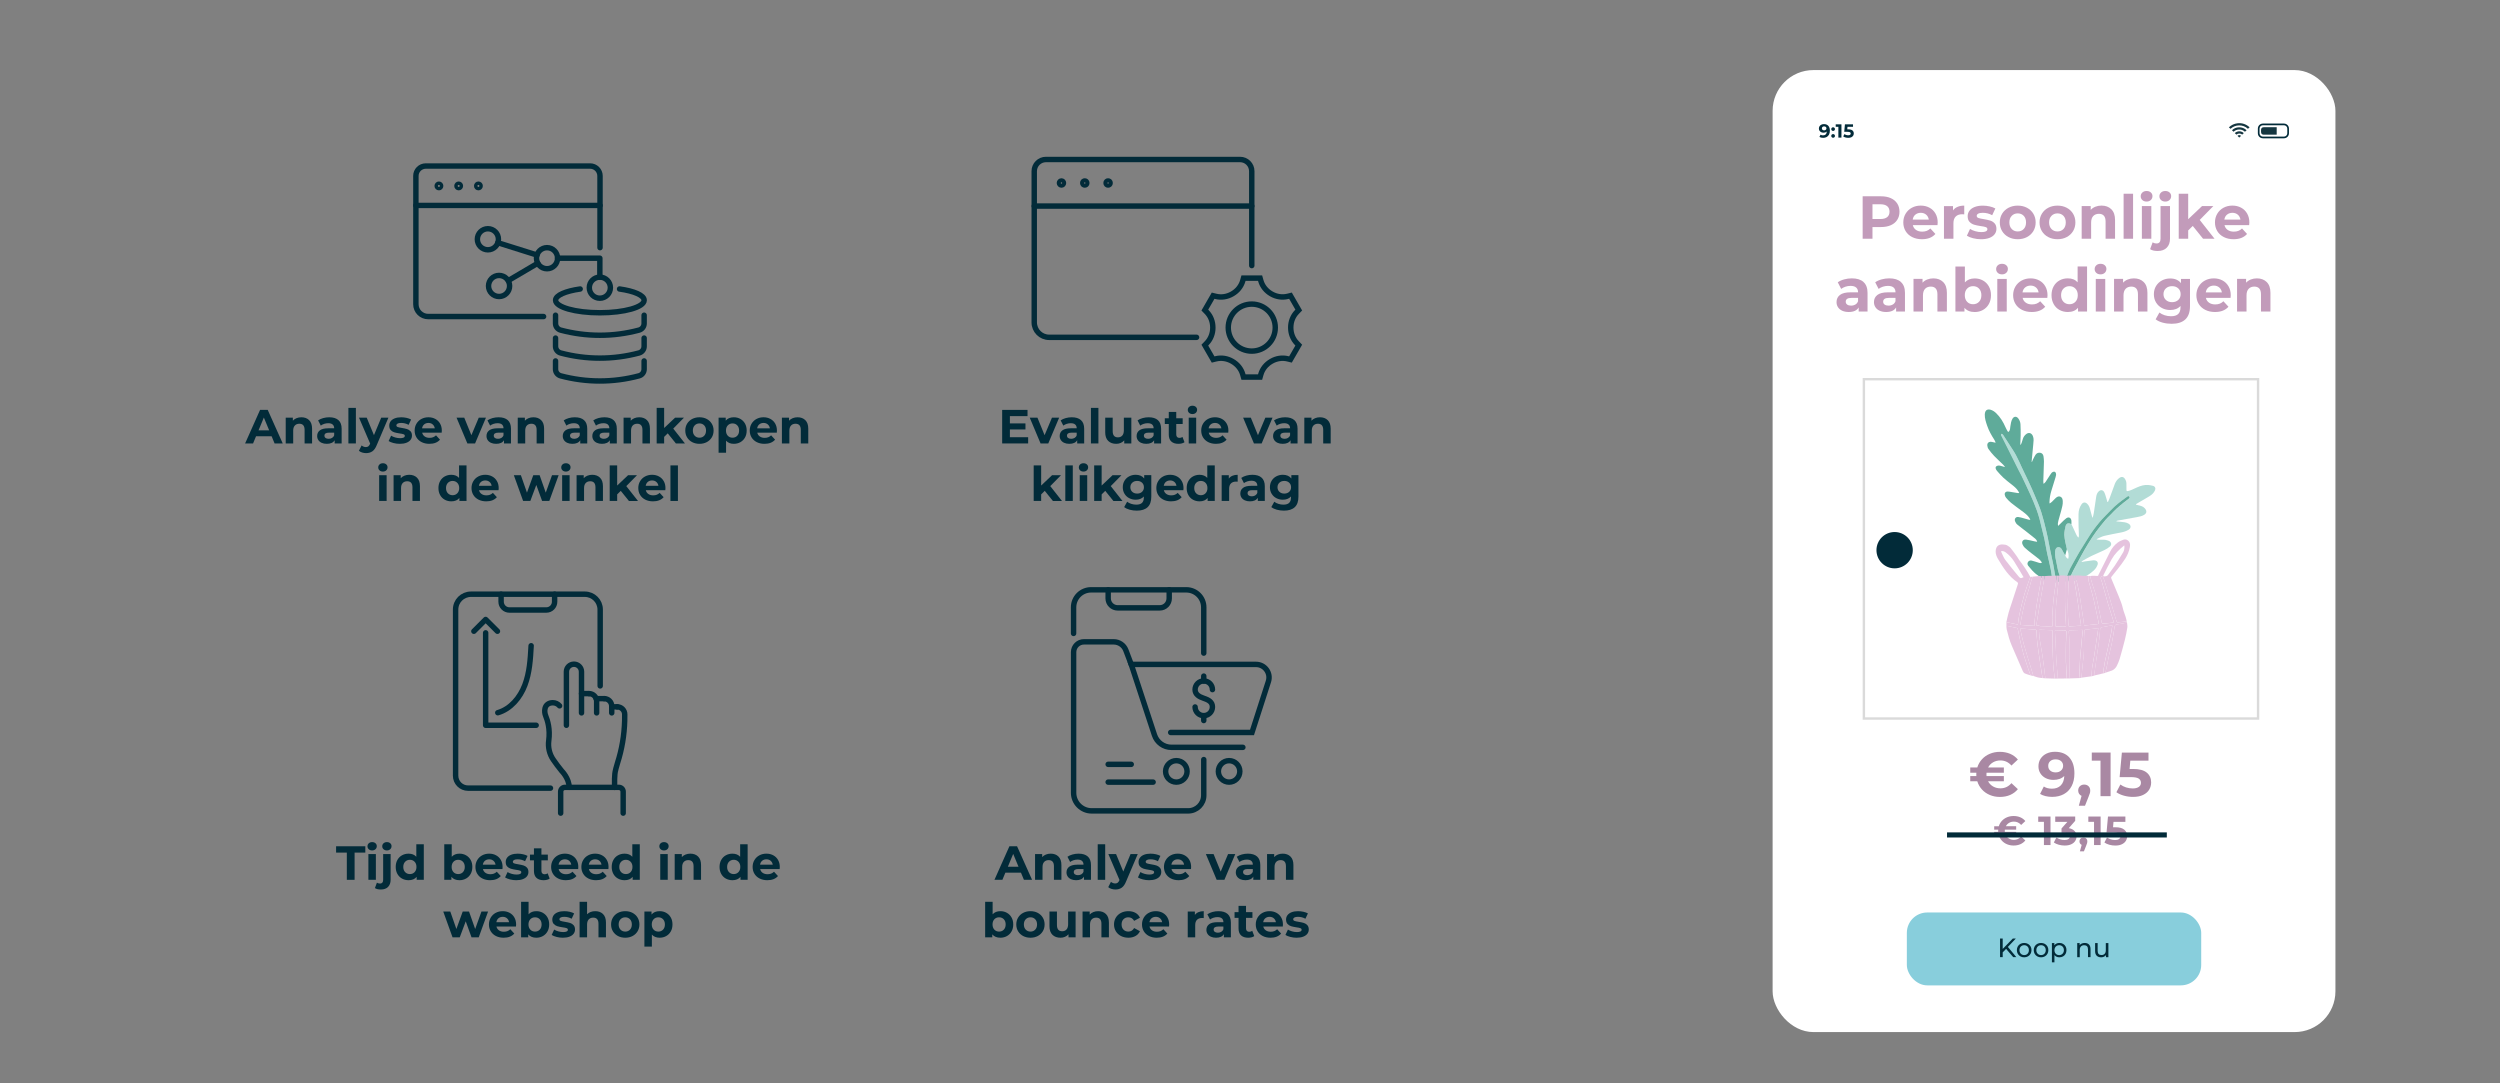<?xml version="1.0" encoding="UTF-8"?><svg id="Ebene_1" xmlns="http://www.w3.org/2000/svg" viewBox="0 0 1043.19 451.95"><rect x="0" y="0" width="1043.19" height="451.95" fill="#808080" stroke="none"/><defs><style>.cls-1{fill:#e5c3de;}.cls-1,.cls-2,.cls-3,.cls-4,.cls-5,.cls-6,.cls-7,.cls-8,.cls-9{stroke-width:0px;}.cls-2{fill:#022b39;}.cls-3{fill:#5fab9a;}.cls-10{stroke-dasharray:0 1.42;stroke-width:1.42px;}.cls-10,.cls-11,.cls-12,.cls-13,.cls-14{stroke:#022b39;}.cls-10,.cls-11,.cls-12,.cls-13,.cls-14,.cls-15{fill:none;}.cls-10,.cls-11,.cls-12,.cls-14,.cls-15{stroke-miterlimit:10;}.cls-4{fill:#fff;}.cls-5{fill:#b2dcd6;}.cls-11,.cls-12,.cls-13{stroke-width:2.27px;}.cls-6{fill:#88cedc;}.cls-12,.cls-13{stroke-linecap:round;}.cls-7{fill:#153640;}.cls-8{fill:#a988a3;}.cls-13{stroke-linejoin:round;}.cls-14{stroke-width:2.13px;}.cls-9{fill:#c29bba;}.cls-15{stroke:#dadada;}</style></defs><path class="cls-2" d="M426.02,364.13h-6.5l-1.24,3h-3.32l6.24-14h3.2l6.26,14h-3.4l-1.24-3ZM425,361.67l-2.22-5.36-2.22,5.36h4.44Z"/><path class="cls-2" d="M441.67,357.41c.82.8,1.23,1.99,1.23,3.56v6.16h-3.12v-5.68c0-.85-.19-1.49-.56-1.91-.37-.42-.91-.63-1.62-.63-.79,0-1.41.24-1.88.73-.47.49-.7,1.21-.7,2.17v5.32h-3.12v-10.76h2.98v1.26c.41-.45.93-.8,1.54-1.05.61-.25,1.29-.37,2.02-.37,1.33,0,2.41.4,3.23,1.2Z"/><path class="cls-2" d="M453.9,357.4c.89.79,1.34,1.99,1.34,3.59v6.14h-2.92v-1.34c-.59,1-1.68,1.5-3.28,1.5-.83,0-1.54-.14-2.15-.42s-1.07-.67-1.39-1.16c-.32-.49-.48-1.05-.48-1.68,0-1,.38-1.79,1.13-2.36.75-.57,1.92-.86,3.49-.86h2.48c0-.68-.21-1.2-.62-1.57-.41-.37-1.03-.55-1.86-.55-.57,0-1.14.09-1.69.27s-1.02.42-1.41.73l-1.12-2.18c.59-.41,1.29-.73,2.11-.96.82-.23,1.66-.34,2.53-.34,1.67,0,2.95.4,3.84,1.19ZM451.24,364.82c.41-.25.71-.61.88-1.09v-1.1h-2.14c-1.28,0-1.92.42-1.92,1.26,0,.4.16.72.47.95.31.23.74.35,1.29.35s1.01-.12,1.42-.37Z"/><path class="cls-2" d="M458.05,352.29h3.12v14.84h-3.12v-14.84Z"/><path class="cls-2" d="M474.76,356.37l-4.86,11.42c-.49,1.24-1.1,2.11-1.83,2.62-.73.51-1.6.76-2.63.76-.56,0-1.11-.09-1.66-.26-.55-.17-.99-.41-1.34-.72l1.14-2.22c.24.21.52.38.83.5.31.12.62.18.93.18.43,0,.77-.1,1.04-.31.27-.21.51-.55.72-1.03l.04-.1-4.66-10.84h3.22l3.02,7.3,3.04-7.3h3Z"/><path class="cls-2" d="M476.87,366.96c-.85-.22-1.53-.5-2.04-.83l1.04-2.24c.48.31,1.06.56,1.74.75.68.19,1.35.29,2,.29,1.32,0,1.98-.33,1.98-.98,0-.31-.18-.53-.54-.66-.36-.13-.91-.25-1.66-.34-.88-.13-1.61-.29-2.18-.46s-1.07-.48-1.49-.92c-.42-.44-.63-1.07-.63-1.88,0-.68.2-1.28.59-1.81.39-.53.97-.94,1.72-1.23.75-.29,1.64-.44,2.67-.44.76,0,1.52.08,2.27.25.75.17,1.38.4,1.87.69l-1.04,2.22c-.95-.53-1.98-.8-3.1-.8-.67,0-1.17.09-1.5.28-.33.19-.5.43-.5.72,0,.33.18.57.54.7.36.13.93.26,1.72.38.88.15,1.6.3,2.16.47s1.05.47,1.46.91c.41.44.62,1.05.62,1.84,0,.67-.2,1.26-.6,1.78-.4.52-.98.92-1.75,1.21-.77.29-1.68.43-2.73.43-.89,0-1.77-.11-2.62-.33Z"/><path class="cls-2" d="M496.97,362.63h-8.14c.15.67.49,1.19,1.04,1.58s1.23.58,2.04.58c.56,0,1.06-.08,1.49-.25.43-.17.84-.43,1.21-.79l1.66,1.8c-1.01,1.16-2.49,1.74-4.44,1.74-1.21,0-2.29-.24-3.22-.71-.93-.47-1.65-1.13-2.16-1.97s-.76-1.79-.76-2.86.25-2,.75-2.85,1.19-1.51,2.06-1.98c.87-.47,1.85-.71,2.93-.71s2.01.23,2.86.68c.85.45,1.52,1.1,2.01,1.95.49.85.73,1.83.73,2.95,0,.04-.02.32-.06.84ZM489.67,359.17c-.48.4-.77.95-.88,1.64h5.3c-.11-.68-.4-1.22-.88-1.63-.48-.41-1.07-.61-1.76-.61s-1.3.2-1.78.6Z"/><path class="cls-2" d="M515.45,356.37l-4.54,10.76h-3.22l-4.52-10.76h3.22l2.98,7.32,3.08-7.32h3Z"/><path class="cls-2" d="M524.55,357.4c.89.79,1.34,1.99,1.34,3.59v6.14h-2.92v-1.34c-.59,1-1.68,1.5-3.28,1.5-.83,0-1.54-.14-2.15-.42s-1.07-.67-1.39-1.16c-.32-.49-.48-1.05-.48-1.68,0-1,.38-1.79,1.13-2.36.75-.57,1.92-.86,3.49-.86h2.48c0-.68-.21-1.2-.62-1.57-.41-.37-1.03-.55-1.86-.55-.57,0-1.14.09-1.69.27s-1.02.42-1.41.73l-1.12-2.18c.59-.41,1.29-.73,2.11-.96.82-.23,1.66-.34,2.53-.34,1.67,0,2.95.4,3.84,1.19ZM521.89,364.82c.41-.25.71-.61.88-1.09v-1.1h-2.14c-1.28,0-1.92.42-1.92,1.26,0,.4.16.72.47.95.31.23.74.35,1.29.35s1.01-.12,1.42-.37Z"/><path class="cls-2" d="M538.48,357.41c.82.8,1.23,1.99,1.23,3.56v6.16h-3.12v-5.68c0-.85-.19-1.49-.56-1.91-.37-.42-.91-.63-1.62-.63-.79,0-1.41.24-1.88.73-.47.49-.7,1.21-.7,2.17v5.32h-3.12v-10.76h2.98v1.26c.41-.45.93-.8,1.54-1.05.61-.25,1.29-.37,2.02-.37,1.33,0,2.41.4,3.23,1.2Z"/><path class="cls-2" d="M420.17,380.9c.82.46,1.46,1.11,1.93,1.94.47.83.7,1.8.7,2.91s-.23,2.08-.7,2.91-1.11,1.48-1.93,1.94c-.82.46-1.73.69-2.73.69-1.48,0-2.61-.47-3.38-1.4v1.24h-2.98v-14.84h3.12v5.22c.79-.87,1.87-1.3,3.24-1.3,1,0,1.91.23,2.73.69ZM418.87,387.92c.51-.54.77-1.26.77-2.17s-.26-1.63-.77-2.17-1.17-.81-1.97-.81-1.46.27-1.97.81c-.51.54-.77,1.26-.77,2.17s.26,1.63.77,2.17c.51.54,1.17.81,1.97.81s1.46-.27,1.97-.81Z"/><path class="cls-2" d="M426.94,390.58c-.9-.47-1.6-1.13-2.11-1.97s-.76-1.79-.76-2.86.25-2.02.76-2.86c.51-.84,1.21-1.5,2.11-1.97.9-.47,1.92-.71,3.05-.71s2.15.24,3.04.71c.89.47,1.59,1.13,2.1,1.97.51.84.76,1.79.76,2.86s-.25,2.02-.76,2.86c-.51.84-1.21,1.5-2.1,1.97-.89.47-1.91.71-3.04.71s-2.15-.24-3.05-.71ZM431.97,387.92c.51-.54.77-1.26.77-2.17s-.26-1.63-.77-2.17-1.17-.81-1.97-.81-1.46.27-1.98.81-.78,1.26-.78,2.17.26,1.63.78,2.17,1.18.81,1.98.81,1.46-.27,1.97-.81Z"/><path class="cls-2" d="M448.82,380.37v10.76h-2.96v-1.28c-.41.47-.91.82-1.48,1.07-.57.25-1.19.37-1.86.37-1.41,0-2.53-.41-3.36-1.22-.83-.81-1.24-2.02-1.24-3.62v-6.08h3.12v5.62c0,1.73.73,2.6,2.18,2.6.75,0,1.35-.24,1.8-.73.45-.49.68-1.21.68-2.17v-5.32h3.12Z"/><path class="cls-2" d="M461.49,381.41c.82.8,1.23,1.99,1.23,3.56v6.16h-3.12v-5.68c0-.85-.19-1.49-.56-1.91-.37-.42-.91-.63-1.62-.63-.79,0-1.41.24-1.88.73-.47.49-.7,1.21-.7,2.17v5.32h-3.12v-10.76h2.98v1.26c.41-.45.93-.8,1.54-1.05.61-.25,1.29-.37,2.02-.37,1.33,0,2.41.4,3.23,1.2Z"/><path class="cls-2" d="M467.76,390.58c-.91-.47-1.63-1.13-2.14-1.97-.51-.84-.77-1.79-.77-2.86s.26-2.02.77-2.86c.51-.84,1.23-1.5,2.14-1.97.91-.47,1.94-.71,3.09-.71s2.12.24,2.97.71c.85.47,1.46,1.15,1.85,2.03l-2.42,1.3c-.56-.99-1.37-1.48-2.42-1.48-.81,0-1.49.27-2.02.8-.53.53-.8,1.26-.8,2.18s.27,1.65.8,2.18c.53.53,1.21.8,2.02.8,1.07,0,1.87-.49,2.42-1.48l2.42,1.32c-.39.85-1,1.52-1.85,2-.85.48-1.84.72-2.97.72s-2.18-.24-3.09-.71Z"/><path class="cls-2" d="M487.81,386.63h-8.14c.15.67.49,1.19,1.04,1.58s1.23.58,2.04.58c.56,0,1.06-.08,1.49-.25.43-.17.84-.43,1.21-.79l1.66,1.8c-1.01,1.16-2.49,1.74-4.44,1.74-1.21,0-2.29-.24-3.22-.71-.93-.47-1.65-1.13-2.16-1.97s-.76-1.79-.76-2.86.25-2,.75-2.85,1.19-1.51,2.06-1.98c.87-.47,1.85-.71,2.93-.71s2.01.23,2.86.68c.85.45,1.52,1.1,2.01,1.95.49.85.73,1.83.73,2.95,0,.04-.02.32-.06.84ZM480.51,383.17c-.48.4-.77.95-.88,1.64h5.3c-.11-.68-.4-1.22-.88-1.63-.48-.41-1.07-.61-1.76-.61s-1.3.2-1.78.6Z"/><path class="cls-2" d="M500.1,380.61c.63-.27,1.36-.4,2.19-.4v2.88c-.35-.03-.58-.04-.7-.04-.89,0-1.59.25-2.1.75s-.76,1.25-.76,2.25v5.08h-3.12v-10.76h2.98v1.42c.37-.52.88-.91,1.51-1.18Z"/><path class="cls-2" d="M512.28,381.4c.89.79,1.34,1.99,1.34,3.59v6.14h-2.92v-1.34c-.59,1-1.68,1.5-3.28,1.5-.83,0-1.54-.14-2.15-.42s-1.07-.67-1.39-1.16c-.32-.49-.48-1.05-.48-1.68,0-1,.38-1.79,1.13-2.36.75-.57,1.92-.86,3.49-.86h2.48c0-.68-.21-1.2-.62-1.57-.41-.37-1.03-.55-1.86-.55-.57,0-1.14.09-1.69.27s-1.02.42-1.41.73l-1.12-2.18c.59-.41,1.29-.73,2.11-.96.82-.23,1.66-.34,2.53-.34,1.67,0,2.95.4,3.84,1.19ZM509.61,388.82c.41-.25.71-.61.88-1.09v-1.1h-2.14c-1.28,0-1.92.42-1.92,1.26,0,.4.16.72.47.95.31.23.74.35,1.29.35s1.01-.12,1.42-.37Z"/><path class="cls-2" d="M523.37,390.61c-.31.23-.68.4-1.13.51s-.92.17-1.41.17c-1.28,0-2.27-.33-2.97-.98-.7-.65-1.05-1.61-1.05-2.88v-4.42h-1.66v-2.4h1.66v-2.62h3.12v2.62h2.68v2.4h-2.68v4.38c0,.45.12.8.35,1.05.23.25.56.37.99.37.49,0,.91-.13,1.26-.4l.84,2.2Z"/><path class="cls-2" d="M535.28,386.63h-8.14c.15.67.49,1.19,1.04,1.58s1.23.58,2.04.58c.56,0,1.06-.08,1.49-.25.43-.17.84-.43,1.21-.79l1.66,1.8c-1.01,1.16-2.49,1.74-4.44,1.74-1.21,0-2.29-.24-3.22-.71-.93-.47-1.65-1.13-2.16-1.97s-.76-1.79-.76-2.86.25-2,.75-2.85,1.19-1.51,2.06-1.98c.87-.47,1.85-.71,2.93-.71s2.01.23,2.86.68c.85.45,1.52,1.1,2.01,1.95.49.85.73,1.83.73,2.95,0,.04-.02.32-.06.84ZM527.98,383.17c-.48.4-.77.95-.88,1.64h5.3c-.11-.68-.4-1.22-.88-1.63-.48-.41-1.07-.61-1.76-.61s-1.3.2-1.78.6Z"/><path class="cls-2" d="M538.42,390.96c-.85-.22-1.53-.5-2.04-.83l1.04-2.24c.48.31,1.06.56,1.74.75.68.19,1.35.29,2,.29,1.32,0,1.98-.33,1.98-.98,0-.31-.18-.53-.54-.66-.36-.13-.91-.25-1.66-.34-.88-.13-1.61-.29-2.18-.46s-1.07-.48-1.49-.92c-.42-.44-.63-1.07-.63-1.88,0-.68.2-1.28.59-1.81.39-.53.97-.94,1.72-1.23.75-.29,1.64-.44,2.67-.44.76,0,1.52.08,2.27.25.75.17,1.38.4,1.87.69l-1.04,2.22c-.95-.53-1.98-.8-3.1-.8-.67,0-1.17.09-1.5.28-.33.19-.5.43-.5.72,0,.33.18.57.54.7.36.13.93.26,1.72.38.88.15,1.6.3,2.16.47s1.05.47,1.46.91c.41.44.62,1.05.62,1.84,0,.67-.2,1.26-.6,1.78-.4.52-.98.92-1.75,1.21-.77.29-1.68.43-2.73.43-.89,0-1.77-.11-2.62-.33Z"/><path class="cls-2" d="M144.72,355.77h-4.48v-2.64h12.2v2.64h-4.48v11.36h-3.24v-11.36Z"/><path class="cls-2" d="M153.88,354.37c-.36-.33-.54-.75-.54-1.24s.18-.91.54-1.24c.36-.33.83-.5,1.4-.5s1.04.16,1.4.48.54.72.54,1.2c0,.52-.18.95-.54,1.29s-.83.51-1.4.51-1.04-.17-1.4-.5ZM153.72,356.37h3.12v10.76h-3.12v-10.76Z"/><path class="cls-2" d="M156.44,370.57l.84-2.26c.36.25.8.38,1.32.38.4,0,.71-.13.94-.39.23-.26.34-.65.34-1.17v-10.76h3.12v10.74c0,1.25-.36,2.24-1.07,2.97s-1.71,1.09-2.99,1.09c-1.09,0-1.93-.2-2.5-.6ZM160.04,354.37c-.36-.33-.54-.75-.54-1.24s.18-.91.54-1.24c.36-.33.83-.5,1.4-.5s1.04.16,1.4.48.54.72.54,1.2c0,.52-.18.95-.54,1.29s-.83.51-1.4.51-1.04-.17-1.4-.5Z"/><path class="cls-2" d="M176.84,352.29v14.84h-2.98v-1.24c-.77.93-1.89,1.4-3.36,1.4-1.01,0-1.93-.23-2.75-.68s-1.46-1.1-1.93-1.94-.7-1.81-.7-2.92.23-2.08.7-2.92,1.11-1.49,1.93-1.94c.82-.45,1.74-.68,2.75-.68,1.37,0,2.45.43,3.22,1.3v-5.22h3.12ZM173,363.92c.52-.54.78-1.26.78-2.17s-.26-1.63-.78-2.17-1.17-.81-1.96-.81-1.46.27-1.98.81-.78,1.26-.78,2.17.26,1.63.78,2.17,1.18.81,1.98.81,1.44-.27,1.96-.81Z"/><path class="cls-2" d="M194.47,356.9c.82.46,1.46,1.11,1.93,1.94.47.83.7,1.8.7,2.91s-.23,2.08-.7,2.91-1.11,1.48-1.93,1.94c-.82.46-1.73.69-2.73.69-1.48,0-2.61-.47-3.38-1.4v1.24h-2.98v-14.84h3.12v5.22c.79-.87,1.87-1.3,3.24-1.3,1,0,1.91.23,2.73.69ZM193.17,363.92c.51-.54.77-1.26.77-2.17s-.26-1.63-.77-2.17-1.17-.81-1.97-.81-1.46.27-1.97.81c-.51.54-.77,1.26-.77,2.17s.26,1.63.77,2.17c.51.54,1.17.81,1.97.81s1.46-.27,1.97-.81Z"/><path class="cls-2" d="M209.66,362.63h-8.14c.15.67.49,1.19,1.04,1.58s1.23.58,2.04.58c.56,0,1.06-.08,1.49-.25.43-.17.84-.43,1.21-.79l1.66,1.8c-1.01,1.16-2.49,1.74-4.44,1.74-1.21,0-2.29-.24-3.22-.71-.93-.47-1.65-1.13-2.16-1.97s-.76-1.79-.76-2.86.25-2,.75-2.85,1.19-1.51,2.06-1.98c.87-.47,1.85-.71,2.93-.71s2.01.23,2.86.68c.85.45,1.52,1.1,2.01,1.95.49.85.73,1.83.73,2.95,0,.04-.02.32-.06.84ZM202.36,359.17c-.48.4-.77.95-.88,1.64h5.3c-.11-.68-.4-1.22-.88-1.63-.48-.41-1.07-.61-1.76-.61s-1.3.2-1.78.6Z"/><path class="cls-2" d="M212.8,366.96c-.85-.22-1.53-.5-2.04-.83l1.04-2.24c.48.31,1.06.56,1.74.75.68.19,1.35.29,2,.29,1.32,0,1.98-.33,1.98-.98,0-.31-.18-.53-.54-.66-.36-.13-.91-.25-1.66-.34-.88-.13-1.61-.29-2.18-.46s-1.07-.48-1.49-.92c-.42-.44-.63-1.07-.63-1.88,0-.68.2-1.28.59-1.81.39-.53.97-.94,1.72-1.23.75-.29,1.64-.44,2.67-.44.76,0,1.52.08,2.27.25.75.17,1.38.4,1.87.69l-1.04,2.22c-.95-.53-1.98-.8-3.1-.8-.67,0-1.17.09-1.5.28-.33.19-.5.43-.5.72,0,.33.18.57.54.7.36.13.93.26,1.72.38.88.15,1.6.3,2.16.47s1.05.47,1.46.91c.41.44.62,1.05.62,1.84,0,.67-.2,1.26-.6,1.78-.4.52-.98.92-1.75,1.21-.77.29-1.68.43-2.73.43-.89,0-1.77-.11-2.62-.33Z"/><path class="cls-2" d="M229.36,366.61c-.31.23-.68.4-1.13.51s-.92.17-1.41.17c-1.28,0-2.27-.33-2.97-.98-.7-.65-1.05-1.61-1.05-2.88v-4.42h-1.66v-2.4h1.66v-2.62h3.12v2.62h2.68v2.4h-2.68v4.38c0,.45.12.8.35,1.05.23.25.56.37.99.37.49,0,.91-.13,1.26-.4l.84,2.2Z"/><path class="cls-2" d="M241.25,362.63h-8.14c.15.67.49,1.19,1.04,1.58s1.23.58,2.04.58c.56,0,1.06-.08,1.49-.25.43-.17.84-.43,1.21-.79l1.66,1.8c-1.01,1.16-2.49,1.74-4.44,1.74-1.21,0-2.29-.24-3.22-.71-.93-.47-1.65-1.13-2.16-1.97s-.76-1.79-.76-2.86.25-2,.75-2.85,1.19-1.51,2.06-1.98c.87-.47,1.85-.71,2.93-.71s2.01.23,2.86.68c.85.45,1.52,1.1,2.01,1.95.49.85.73,1.83.73,2.95,0,.04-.02.32-.06.84ZM233.95,359.17c-.48.4-.77.95-.88,1.64h5.3c-.11-.68-.4-1.22-.88-1.63-.48-.41-1.07-.61-1.76-.61s-1.3.2-1.78.6Z"/><path class="cls-2" d="M253.87,362.63h-8.14c.15.67.49,1.19,1.04,1.58s1.23.58,2.04.58c.56,0,1.06-.08,1.49-.25.43-.17.84-.43,1.21-.79l1.66,1.8c-1.01,1.16-2.49,1.74-4.44,1.74-1.21,0-2.29-.24-3.22-.71-.93-.47-1.65-1.13-2.16-1.97s-.76-1.79-.76-2.86.25-2,.75-2.85,1.19-1.51,2.06-1.98c.87-.47,1.85-.71,2.93-.71s2.01.23,2.86.68c.85.45,1.52,1.1,2.01,1.95.49.85.73,1.83.73,2.95,0,.04-.02.32-.06.84ZM246.57,359.17c-.48.4-.77.95-.88,1.64h5.3c-.11-.68-.4-1.22-.88-1.63-.48-.41-1.07-.61-1.76-.61s-1.3.2-1.78.6Z"/><path class="cls-2" d="M266.97,352.29v14.84h-2.98v-1.24c-.77.93-1.89,1.4-3.36,1.4-1.01,0-1.93-.23-2.75-.68s-1.46-1.1-1.93-1.94-.7-1.81-.7-2.92.23-2.08.7-2.92,1.11-1.49,1.93-1.94c.82-.45,1.74-.68,2.75-.68,1.37,0,2.45.43,3.22,1.3v-5.22h3.12ZM263.13,363.92c.52-.54.78-1.26.78-2.17s-.26-1.63-.78-2.17-1.17-.81-1.96-.81-1.46.27-1.98.81-.78,1.26-.78,2.17.26,1.63.78,2.17,1.18.81,1.98.81,1.44-.27,1.96-.81Z"/><path class="cls-2" d="M275.67,354.37c-.36-.33-.54-.75-.54-1.24s.18-.91.54-1.24c.36-.33.83-.5,1.4-.5s1.04.16,1.4.48.54.72.54,1.2c0,.52-.18.95-.54,1.29s-.83.51-1.4.51-1.04-.17-1.4-.5ZM275.51,356.37h3.12v10.76h-3.12v-10.76Z"/><path class="cls-2" d="M291.3,357.41c.82.8,1.23,1.99,1.23,3.56v6.16h-3.12v-5.68c0-.85-.19-1.49-.56-1.91-.37-.42-.91-.63-1.62-.63-.79,0-1.41.24-1.88.73-.47.49-.7,1.21-.7,2.17v5.32h-3.12v-10.76h2.98v1.26c.41-.45.93-.8,1.54-1.05.61-.25,1.29-.37,2.02-.37,1.33,0,2.41.4,3.23,1.2Z"/><path class="cls-2" d="M311.97,352.29v14.84h-2.98v-1.24c-.77.93-1.89,1.4-3.36,1.4-1.01,0-1.93-.23-2.75-.68s-1.46-1.1-1.93-1.94-.7-1.81-.7-2.92.23-2.08.7-2.92,1.11-1.49,1.93-1.94c.82-.45,1.74-.68,2.75-.68,1.37,0,2.45.43,3.22,1.3v-5.22h3.12ZM308.13,363.92c.52-.54.78-1.26.78-2.17s-.26-1.63-.78-2.17-1.17-.81-1.96-.81-1.46.27-1.98.81-.78,1.26-.78,2.17.26,1.63.78,2.17,1.18.81,1.98.81,1.44-.27,1.96-.81Z"/><path class="cls-2" d="M325.33,362.63h-8.14c.15.67.49,1.19,1.04,1.58s1.23.58,2.04.58c.56,0,1.06-.08,1.49-.25.43-.17.84-.43,1.21-.79l1.66,1.8c-1.01,1.16-2.49,1.74-4.44,1.74-1.21,0-2.29-.24-3.22-.71-.93-.47-1.65-1.13-2.16-1.97s-.76-1.79-.76-2.86.25-2,.75-2.85,1.19-1.51,2.06-1.98c.87-.47,1.85-.71,2.93-.71s2.01.23,2.86.68c.85.45,1.52,1.1,2.01,1.95.49.85.73,1.83.73,2.95,0,.04-.02.32-.06.84ZM318.03,359.17c-.48.4-.77.95-.88,1.64h5.3c-.11-.68-.4-1.22-.88-1.63-.48-.41-1.07-.61-1.76-.61s-1.3.2-1.78.6Z"/><path class="cls-2" d="M203.66,380.37l-3.9,10.76h-3l-2.42-6.68-2.5,6.68h-3l-3.88-10.76h2.94l2.54,7.28,2.64-7.28h2.64l2.56,7.28,2.62-7.28h2.76Z"/><path class="cls-2" d="M215.3,386.63h-8.14c.15.67.49,1.19,1.04,1.58s1.23.58,2.04.58c.56,0,1.06-.08,1.49-.25.43-.17.84-.43,1.21-.79l1.66,1.8c-1.01,1.16-2.49,1.74-4.44,1.74-1.21,0-2.29-.24-3.22-.71-.93-.47-1.65-1.13-2.16-1.97s-.76-1.79-.76-2.86.25-2,.75-2.85,1.19-1.51,2.06-1.98c.87-.47,1.85-.71,2.93-.71s2.01.23,2.86.68c.85.45,1.52,1.1,2.01,1.95.49.85.73,1.83.73,2.95,0,.04-.02.32-.06.84ZM208,383.17c-.48.4-.77.95-.88,1.64h5.3c-.11-.68-.4-1.22-.88-1.63-.48-.41-1.07-.61-1.76-.61s-1.3.2-1.78.6Z"/><path class="cls-2" d="M226.53,380.9c.82.46,1.46,1.11,1.93,1.94.47.83.7,1.8.7,2.91s-.23,2.08-.7,2.91-1.11,1.48-1.93,1.94c-.82.46-1.73.69-2.73.69-1.48,0-2.61-.47-3.38-1.4v1.24h-2.98v-14.84h3.12v5.22c.79-.87,1.87-1.3,3.24-1.3,1,0,1.91.23,2.73.69ZM225.23,387.92c.51-.54.77-1.26.77-2.17s-.26-1.63-.77-2.17-1.17-.81-1.97-.81-1.46.27-1.97.81c-.51.54-.77,1.26-.77,2.17s.26,1.63.77,2.17c.51.54,1.17.81,1.97.81s1.46-.27,1.97-.81Z"/><path class="cls-2" d="M232.24,390.96c-.85-.22-1.53-.5-2.04-.83l1.04-2.24c.48.31,1.06.56,1.74.75.68.19,1.35.29,2,.29,1.32,0,1.98-.33,1.98-.98,0-.31-.18-.53-.54-.66-.36-.13-.91-.25-1.66-.34-.88-.13-1.61-.29-2.18-.46s-1.07-.48-1.49-.92c-.42-.44-.63-1.07-.63-1.88,0-.68.2-1.28.59-1.81.39-.53.97-.94,1.72-1.23.75-.29,1.64-.44,2.67-.44.76,0,1.52.08,2.27.25.75.17,1.38.4,1.87.69l-1.04,2.22c-.95-.53-1.98-.8-3.1-.8-.67,0-1.17.09-1.5.28-.33.19-.5.43-.5.72,0,.33.18.57.54.7.36.13.93.26,1.72.38.88.15,1.6.3,2.16.47s1.05.47,1.46.91c.41.44.62,1.05.62,1.84,0,.67-.2,1.26-.6,1.78-.4.52-.98.92-1.75,1.21-.77.29-1.68.43-2.73.43-.89,0-1.77-.11-2.62-.33Z"/><path class="cls-2" d="M251.62,381.41c.82.8,1.23,1.99,1.23,3.56v6.16h-3.12v-5.68c0-.85-.19-1.49-.56-1.91-.37-.42-.91-.63-1.62-.63-.79,0-1.41.24-1.88.73-.47.49-.7,1.21-.7,2.17v5.32h-3.12v-14.84h3.12v5.2c.41-.41.91-.73,1.5-.95.59-.22,1.23-.33,1.92-.33,1.33,0,2.41.4,3.23,1.2Z"/><path class="cls-2" d="M257.86,390.58c-.9-.47-1.6-1.13-2.11-1.97s-.76-1.79-.76-2.86.25-2.02.76-2.86c.51-.84,1.21-1.5,2.11-1.97.9-.47,1.92-.71,3.05-.71s2.15.24,3.04.71c.89.47,1.59,1.13,2.1,1.97.51.84.76,1.79.76,2.86s-.25,2.02-.76,2.86c-.51.84-1.21,1.5-2.1,1.97-.89.47-1.91.71-3.04.71s-2.15-.24-3.05-.71ZM262.88,387.92c.51-.54.77-1.26.77-2.17s-.26-1.63-.77-2.17-1.17-.81-1.97-.81-1.46.27-1.98.81-.78,1.26-.78,2.17.26,1.63.78,2.17,1.18.81,1.98.81,1.46-.27,1.97-.81Z"/><path class="cls-2" d="M277.98,380.9c.82.46,1.46,1.11,1.93,1.94.47.83.7,1.8.7,2.91s-.23,2.08-.7,2.91-1.11,1.48-1.93,1.94c-.82.46-1.73.69-2.73.69-1.37,0-2.45-.43-3.24-1.3v5.02h-3.12v-14.64h2.98v1.24c.77-.93,1.9-1.4,3.38-1.4,1,0,1.91.23,2.73.69ZM276.68,387.92c.51-.54.77-1.26.77-2.17s-.26-1.63-.77-2.17-1.17-.81-1.97-.81-1.46.27-1.97.81c-.51.54-.77,1.26-.77,2.17s.26,1.63.77,2.17c.51.54,1.17.81,1.97.81s1.46-.27,1.97-.81Z"/><path class="cls-2" d="M113.34,182.04h-6.5l-1.24,3h-3.32l6.24-14h3.2l6.26,14h-3.4l-1.24-3ZM112.32,179.58l-2.22-5.36-2.22,5.36h4.44Z"/><path class="cls-2" d="M128.99,175.32c.82.8,1.23,1.99,1.23,3.56v6.16h-3.12v-5.68c0-.85-.19-1.49-.56-1.91-.37-.42-.91-.63-1.62-.63-.79,0-1.41.24-1.88.73-.47.49-.7,1.21-.7,2.17v5.32h-3.12v-10.76h2.98v1.26c.41-.45.93-.8,1.54-1.05s1.29-.37,2.02-.37c1.33,0,2.41.4,3.23,1.2Z"/><path class="cls-2" d="M141.22,175.31c.89.79,1.34,1.99,1.34,3.59v6.14h-2.92v-1.34c-.59,1-1.68,1.5-3.28,1.5-.83,0-1.54-.14-2.15-.42-.61-.28-1.07-.67-1.39-1.16-.32-.49-.48-1.05-.48-1.68,0-1,.38-1.79,1.13-2.36.75-.57,1.92-.86,3.49-.86h2.48c0-.68-.21-1.2-.62-1.57-.41-.37-1.03-.55-1.86-.55-.57,0-1.14.09-1.69.27-.55.18-1.02.42-1.41.73l-1.12-2.18c.59-.41,1.29-.73,2.11-.96.82-.23,1.66-.34,2.53-.34,1.67,0,2.95.4,3.84,1.19ZM138.56,182.73c.41-.25.71-.61.88-1.09v-1.1h-2.14c-1.28,0-1.92.42-1.92,1.26,0,.4.16.72.47.95.31.23.74.35,1.29.35s1.01-.12,1.42-.37Z"/><path class="cls-2" d="M145.38,170.2h3.12v14.84h-3.12v-14.84Z"/><path class="cls-2" d="M162.08,174.28l-4.86,11.42c-.49,1.24-1.1,2.11-1.83,2.62-.73.51-1.6.76-2.63.76-.56,0-1.11-.09-1.66-.26-.55-.17-.99-.41-1.34-.72l1.14-2.22c.24.21.52.38.83.5.31.12.62.18.93.18.43,0,.77-.1,1.04-.31.27-.21.51-.55.72-1.03l.04-.1-4.66-10.84h3.22l3.02,7.3,3.04-7.3h3Z"/><path class="cls-2" d="M164.2,184.87c-.85-.22-1.53-.5-2.04-.83l1.04-2.24c.48.31,1.06.56,1.74.75.68.19,1.35.29,2,.29,1.32,0,1.98-.33,1.98-.98,0-.31-.18-.53-.54-.66-.36-.13-.91-.25-1.66-.34-.88-.13-1.61-.29-2.18-.46-.57-.17-1.07-.48-1.49-.92s-.63-1.07-.63-1.88c0-.68.2-1.28.59-1.81.39-.53.97-.94,1.72-1.23.75-.29,1.64-.44,2.67-.44.76,0,1.52.08,2.27.25.75.17,1.38.4,1.87.69l-1.04,2.22c-.95-.53-1.98-.8-3.1-.8-.67,0-1.17.09-1.5.28-.33.19-.5.43-.5.72,0,.33.18.57.54.7.36.13.93.26,1.72.38.88.15,1.6.3,2.16.47.56.17,1.05.47,1.46.91.41.44.62,1.05.62,1.84,0,.67-.2,1.26-.6,1.78s-.98.92-1.75,1.21c-.77.29-1.68.43-2.73.43-.89,0-1.77-.11-2.62-.33Z"/><path class="cls-2" d="M184.3,180.54h-8.14c.15.67.49,1.19,1.04,1.58s1.23.58,2.04.58c.56,0,1.06-.08,1.49-.25.43-.17.84-.43,1.21-.79l1.66,1.8c-1.01,1.16-2.49,1.74-4.44,1.74-1.21,0-2.29-.24-3.22-.71-.93-.47-1.65-1.13-2.16-1.97s-.76-1.79-.76-2.86.25-2,.75-2.85,1.19-1.51,2.06-1.98c.87-.47,1.85-.71,2.93-.71s2.01.23,2.86.68c.85.45,1.52,1.1,2.01,1.95.49.85.73,1.83.73,2.95,0,.04-.02.32-.06.84ZM177,177.08c-.48.4-.77.95-.88,1.64h5.3c-.11-.68-.4-1.22-.88-1.63-.48-.41-1.07-.61-1.76-.61s-1.3.2-1.78.6Z"/><path class="cls-2" d="M202.78,174.28l-4.54,10.76h-3.22l-4.52-10.76h3.22l2.98,7.32,3.08-7.32h3Z"/><path class="cls-2" d="M211.88,175.31c.89.79,1.34,1.99,1.34,3.59v6.14h-2.92v-1.34c-.59,1-1.68,1.5-3.28,1.5-.83,0-1.54-.14-2.15-.42-.61-.28-1.07-.67-1.39-1.16-.32-.49-.48-1.05-.48-1.68,0-1,.38-1.79,1.13-2.36.75-.57,1.92-.86,3.49-.86h2.48c0-.68-.21-1.2-.62-1.57-.41-.37-1.03-.55-1.86-.55-.57,0-1.14.09-1.69.27-.55.18-1.02.42-1.41.73l-1.12-2.18c.59-.41,1.29-.73,2.11-.96.82-.23,1.66-.34,2.53-.34,1.67,0,2.95.4,3.84,1.19ZM209.22,182.73c.41-.25.71-.61.88-1.09v-1.1h-2.14c-1.28,0-1.92.42-1.92,1.26,0,.4.16.72.47.95.31.23.74.35,1.29.35s1.01-.12,1.42-.37Z"/><path class="cls-2" d="M225.81,175.32c.82.8,1.23,1.99,1.23,3.56v6.16h-3.12v-5.68c0-.85-.19-1.49-.56-1.91-.37-.42-.91-.63-1.62-.63-.79,0-1.41.24-1.88.73-.47.49-.7,1.21-.7,2.17v5.32h-3.12v-10.76h2.98v1.26c.41-.45.93-.8,1.54-1.05s1.29-.37,2.02-.37c1.33,0,2.41.4,3.23,1.2Z"/><path class="cls-2" d="M243.7,175.31c.89.79,1.34,1.99,1.34,3.59v6.14h-2.92v-1.34c-.59,1-1.68,1.5-3.28,1.5-.83,0-1.54-.14-2.15-.42-.61-.28-1.07-.67-1.39-1.16-.32-.49-.48-1.05-.48-1.68,0-1,.38-1.79,1.13-2.36.75-.57,1.92-.86,3.49-.86h2.48c0-.68-.21-1.2-.62-1.57-.41-.37-1.03-.55-1.86-.55-.57,0-1.14.09-1.69.27-.55.18-1.02.42-1.41.73l-1.12-2.18c.59-.41,1.29-.73,2.11-.96.82-.23,1.66-.34,2.53-.34,1.67,0,2.95.4,3.84,1.19ZM241.04,182.73c.41-.25.71-.61.88-1.09v-1.1h-2.14c-1.28,0-1.92.42-1.92,1.26,0,.4.16.72.47.95.31.23.74.35,1.29.35s1.01-.12,1.42-.37Z"/><path class="cls-2" d="M256.04,175.31c.89.79,1.34,1.99,1.34,3.59v6.14h-2.92v-1.34c-.59,1-1.68,1.5-3.28,1.5-.83,0-1.54-.14-2.15-.42-.61-.28-1.07-.67-1.39-1.16-.32-.49-.48-1.05-.48-1.68,0-1,.38-1.79,1.13-2.36.75-.57,1.92-.86,3.49-.86h2.48c0-.68-.21-1.2-.62-1.57-.41-.37-1.03-.55-1.86-.55-.57,0-1.14.09-1.69.27-.55.18-1.02.42-1.41.73l-1.12-2.18c.59-.41,1.29-.73,2.11-.96.82-.23,1.66-.34,2.53-.34,1.67,0,2.95.4,3.84,1.19ZM253.38,182.73c.41-.25.71-.61.88-1.09v-1.1h-2.14c-1.28,0-1.92.42-1.92,1.26,0,.4.16.72.47.95.31.23.74.35,1.29.35s1.01-.12,1.42-.37Z"/><path class="cls-2" d="M269.97,175.32c.82.8,1.23,1.99,1.23,3.56v6.16h-3.12v-5.68c0-.85-.19-1.49-.56-1.91-.37-.42-.91-.63-1.62-.63-.79,0-1.41.24-1.88.73-.47.49-.7,1.21-.7,2.17v5.32h-3.12v-10.76h2.98v1.26c.41-.45.93-.8,1.54-1.05s1.29-.37,2.02-.37c1.33,0,2.41.4,3.23,1.2Z"/><path class="cls-2" d="M278.63,180.82l-1.5,1.48v2.74h-3.12v-14.84h3.12v8.4l4.56-4.32h3.72l-4.48,4.56,4.88,6.2h-3.78l-3.4-4.22Z"/><path class="cls-2" d="M288.82,184.49c-.9-.47-1.6-1.13-2.11-1.97s-.76-1.79-.76-2.86.25-2.02.76-2.86c.51-.84,1.21-1.5,2.11-1.97.9-.47,1.92-.71,3.05-.71s2.15.24,3.04.71c.89.47,1.59,1.13,2.1,1.97.51.84.76,1.79.76,2.86s-.25,2.02-.76,2.86c-.51.84-1.21,1.5-2.1,1.97-.89.47-1.91.71-3.04.71s-2.15-.24-3.05-.71ZM293.84,181.83c.51-.54.77-1.26.77-2.17s-.26-1.63-.77-2.17-1.17-.81-1.97-.81-1.46.27-1.98.81-.78,1.26-.78,2.17.26,1.63.78,2.17,1.18.81,1.98.81,1.46-.27,1.97-.81Z"/><path class="cls-2" d="M308.94,174.81c.82.46,1.46,1.11,1.93,1.94.47.83.7,1.8.7,2.91s-.23,2.08-.7,2.91c-.47.83-1.11,1.48-1.93,1.94-.82.46-1.73.69-2.73.69-1.37,0-2.45-.43-3.24-1.3v5.02h-3.12v-14.64h2.98v1.24c.77-.93,1.9-1.4,3.38-1.4,1,0,1.91.23,2.73.69ZM307.64,181.83c.51-.54.77-1.26.77-2.17s-.26-1.63-.77-2.17-1.17-.81-1.97-.81-1.46.27-1.97.81c-.51.54-.77,1.26-.77,2.17s.26,1.63.77,2.17c.51.54,1.17.81,1.97.81s1.46-.27,1.97-.81Z"/><path class="cls-2" d="M324.13,180.54h-8.14c.15.67.49,1.19,1.04,1.58.55.39,1.23.58,2.04.58.56,0,1.06-.08,1.49-.25.43-.17.84-.43,1.21-.79l1.66,1.8c-1.01,1.16-2.49,1.74-4.44,1.74-1.21,0-2.29-.24-3.22-.71-.93-.47-1.65-1.13-2.16-1.97-.51-.84-.76-1.79-.76-2.86s.25-2,.75-2.85,1.19-1.51,2.06-1.98c.87-.47,1.85-.71,2.93-.71s2.01.23,2.86.68c.85.45,1.52,1.1,2.01,1.95.49.85.73,1.83.73,2.95,0,.04-.02.32-.06.84ZM316.83,177.08c-.48.4-.77.95-.88,1.64h5.3c-.11-.68-.4-1.22-.88-1.63-.48-.41-1.07-.61-1.76-.61s-1.3.2-1.78.6Z"/><path class="cls-2" d="M336.04,175.32c.82.8,1.23,1.99,1.23,3.56v6.16h-3.12v-5.68c0-.85-.19-1.49-.56-1.91s-.91-.63-1.62-.63c-.79,0-1.41.24-1.88.73-.47.49-.7,1.21-.7,2.17v5.32h-3.12v-10.76h2.98v1.26c.41-.45.93-.8,1.54-1.05s1.29-.37,2.02-.37c1.33,0,2.41.4,3.23,1.2Z"/><path class="cls-2" d="M158.37,196.28c-.36-.33-.54-.75-.54-1.24s.18-.91.54-1.24c.36-.33.83-.5,1.4-.5s1.04.16,1.4.48c.36.32.54.72.54,1.2,0,.52-.18.95-.54,1.29s-.83.51-1.4.51-1.04-.17-1.4-.5ZM158.21,198.28h3.12v10.76h-3.12v-10.76Z"/><path class="cls-2" d="M174,199.32c.82.8,1.23,1.99,1.23,3.56v6.16h-3.12v-5.68c0-.85-.19-1.49-.56-1.91-.37-.42-.91-.63-1.62-.63-.79,0-1.41.24-1.88.73-.47.49-.7,1.21-.7,2.17v5.32h-3.12v-10.76h2.98v1.26c.41-.45.93-.8,1.54-1.05s1.29-.37,2.02-.37c1.33,0,2.41.4,3.23,1.2Z"/><path class="cls-2" d="M194.67,194.2v14.84h-2.98v-1.24c-.77.93-1.89,1.4-3.36,1.4-1.01,0-1.93-.23-2.75-.68-.82-.45-1.46-1.1-1.93-1.94s-.7-1.81-.7-2.92.23-2.08.7-2.92c.47-.84,1.11-1.49,1.93-1.94.82-.45,1.74-.68,2.75-.68,1.37,0,2.45.43,3.22,1.3v-5.22h3.12ZM190.83,205.83c.52-.54.78-1.26.78-2.17s-.26-1.63-.78-2.17-1.17-.81-1.96-.81-1.46.27-1.98.81-.78,1.26-.78,2.17.26,1.63.78,2.17,1.18.81,1.98.81,1.44-.27,1.96-.81Z"/><path class="cls-2" d="M208.03,204.54h-8.14c.15.67.49,1.19,1.04,1.58s1.23.58,2.04.58c.56,0,1.06-.08,1.49-.25.43-.17.84-.43,1.21-.79l1.66,1.8c-1.01,1.16-2.49,1.74-4.44,1.74-1.21,0-2.29-.24-3.22-.71-.93-.47-1.65-1.13-2.16-1.97s-.76-1.79-.76-2.86.25-2,.75-2.85,1.19-1.51,2.06-1.98c.87-.47,1.85-.71,2.93-.71s2.01.23,2.86.68c.85.45,1.52,1.1,2.01,1.95.49.85.73,1.83.73,2.95,0,.04-.02.32-.06.84ZM200.73,201.08c-.48.4-.77.95-.88,1.64h5.3c-.11-.68-.4-1.22-.88-1.63-.48-.41-1.07-.61-1.76-.61s-1.3.2-1.78.6Z"/><path class="cls-2" d="M233.11,198.28l-3.9,10.76h-3l-2.42-6.68-2.5,6.68h-3l-3.88-10.76h2.94l2.54,7.28,2.64-7.28h2.64l2.56,7.28,2.62-7.28h2.76Z"/><path class="cls-2" d="M234.73,196.28c-.36-.33-.54-.75-.54-1.24s.18-.91.54-1.24c.36-.33.83-.5,1.4-.5s1.04.16,1.4.48c.36.32.54.72.54,1.2,0,.52-.18.95-.54,1.29s-.83.51-1.4.51-1.04-.17-1.4-.5ZM234.57,198.28h3.12v10.76h-3.12v-10.76Z"/><path class="cls-2" d="M250.36,199.32c.82.8,1.23,1.99,1.23,3.56v6.16h-3.12v-5.68c0-.85-.19-1.49-.56-1.91-.37-.42-.91-.63-1.62-.63-.79,0-1.41.24-1.88.73-.47.49-.7,1.21-.7,2.17v5.32h-3.12v-10.76h2.98v1.26c.41-.45.93-.8,1.54-1.05s1.29-.37,2.02-.37c1.33,0,2.41.4,3.23,1.2Z"/><path class="cls-2" d="M259.03,204.82l-1.5,1.48v2.74h-3.12v-14.84h3.12v8.4l4.56-4.32h3.72l-4.48,4.56,4.88,6.2h-3.78l-3.4-4.22Z"/><path class="cls-2" d="M277.62,204.54h-8.14c.15.67.49,1.19,1.04,1.58s1.23.58,2.04.58c.56,0,1.06-.08,1.49-.25.43-.17.84-.43,1.21-.79l1.66,1.8c-1.01,1.16-2.49,1.74-4.44,1.74-1.21,0-2.29-.24-3.22-.71-.93-.47-1.65-1.13-2.16-1.97s-.76-1.79-.76-2.86.25-2,.75-2.85,1.19-1.51,2.06-1.98c.87-.47,1.85-.71,2.93-.71s2.01.23,2.86.68c.85.45,1.52,1.1,2.01,1.95.49.85.73,1.83.73,2.95,0,.04-.02.32-.06.84ZM270.32,201.08c-.48.4-.77.95-.88,1.64h5.3c-.11-.68-.4-1.22-.88-1.63-.48-.41-1.07-.61-1.76-.61s-1.3.2-1.78.6Z"/><path class="cls-2" d="M279.76,194.2h3.12v14.84h-3.12v-14.84Z"/><path class="cls-2" d="M429.02,182.44v2.6h-10.84v-14h10.58v2.6h-7.36v3.04h6.5v2.52h-6.5v3.24h7.62Z"/><path class="cls-2" d="M441.96,174.28l-4.54,10.76h-3.22l-4.52-10.76h3.22l2.98,7.32,3.08-7.32h3Z"/><path class="cls-2" d="M451.06,175.31c.89.79,1.34,1.99,1.34,3.59v6.14h-2.92v-1.34c-.59,1-1.68,1.5-3.28,1.5-.83,0-1.54-.14-2.15-.42-.61-.28-1.07-.67-1.39-1.16-.32-.49-.48-1.05-.48-1.68,0-1,.38-1.79,1.13-2.36.75-.57,1.92-.86,3.49-.86h2.48c0-.68-.21-1.2-.62-1.57-.41-.37-1.03-.55-1.86-.55-.57,0-1.14.09-1.69.27-.55.18-1.02.42-1.41.73l-1.12-2.18c.59-.41,1.29-.73,2.11-.96.82-.23,1.66-.34,2.53-.34,1.67,0,2.95.4,3.84,1.19ZM448.4,182.73c.41-.25.71-.61.88-1.09v-1.1h-2.14c-1.28,0-1.92.42-1.92,1.26,0,.4.16.72.47.95.31.23.74.35,1.29.35s1.01-.12,1.42-.37Z"/><path class="cls-2" d="M455.22,170.2h3.12v14.84h-3.12v-14.84Z"/><path class="cls-2" d="M472.08,174.28v10.76h-2.96v-1.28c-.41.47-.91.82-1.48,1.07s-1.19.37-1.86.37c-1.41,0-2.53-.41-3.36-1.22-.83-.81-1.24-2.02-1.24-3.62v-6.08h3.12v5.62c0,1.73.73,2.6,2.18,2.6.75,0,1.35-.24,1.8-.73.45-.49.68-1.21.68-2.17v-5.32h3.12Z"/><path class="cls-2" d="M483.16,175.31c.89.79,1.34,1.99,1.34,3.59v6.14h-2.92v-1.34c-.59,1-1.68,1.5-3.28,1.5-.83,0-1.54-.14-2.15-.42-.61-.28-1.07-.67-1.39-1.16-.32-.49-.48-1.05-.48-1.68,0-1,.38-1.79,1.13-2.36.75-.57,1.92-.86,3.49-.86h2.48c0-.68-.21-1.2-.62-1.57-.41-.37-1.03-.55-1.86-.55-.57,0-1.14.09-1.69.27-.55.18-1.02.42-1.41.73l-1.12-2.18c.59-.41,1.29-.73,2.11-.96.82-.23,1.66-.34,2.53-.34,1.67,0,2.95.4,3.84,1.19ZM480.5,182.73c.41-.25.71-.61.88-1.09v-1.1h-2.14c-1.28,0-1.92.42-1.92,1.26,0,.4.16.72.47.95.31.23.74.35,1.29.35s1.01-.12,1.42-.37Z"/><path class="cls-2" d="M494.26,184.52c-.31.23-.68.4-1.13.51-.45.11-.92.17-1.41.17-1.28,0-2.27-.33-2.97-.98-.7-.65-1.05-1.61-1.05-2.88v-4.42h-1.66v-2.4h1.66v-2.62h3.12v2.62h2.68v2.4h-2.68v4.38c0,.45.12.8.35,1.05.23.25.56.37.99.37.49,0,.91-.13,1.26-.4l.84,2.2Z"/><path class="cls-2" d="M496.18,172.28c-.36-.33-.54-.75-.54-1.24s.18-.91.54-1.24c.36-.33.83-.5,1.4-.5s1.04.16,1.4.48c.36.32.54.72.54,1.2,0,.52-.18.95-.54,1.29s-.83.51-1.4.51-1.04-.17-1.4-.5ZM496.02,174.28h3.12v10.76h-3.12v-10.76Z"/><path class="cls-2" d="M512.52,180.54h-8.14c.15.67.49,1.19,1.04,1.58s1.23.58,2.04.58c.56,0,1.06-.08,1.49-.25.43-.17.84-.43,1.21-.79l1.66,1.8c-1.01,1.16-2.49,1.74-4.44,1.74-1.21,0-2.29-.24-3.22-.71-.93-.47-1.65-1.13-2.16-1.97s-.76-1.79-.76-2.86.25-2,.75-2.85,1.19-1.51,2.06-1.98c.87-.47,1.85-.71,2.93-.71s2.01.23,2.86.68c.85.45,1.52,1.1,2.01,1.95.49.85.73,1.83.73,2.95,0,.04-.02.32-.06.84ZM505.22,177.08c-.48.4-.77.95-.88,1.64h5.3c-.11-.68-.4-1.22-.88-1.63-.48-.41-1.07-.61-1.76-.61s-1.3.2-1.78.6Z"/><path class="cls-2" d="M531,174.28l-4.54,10.76h-3.22l-4.52-10.76h3.22l2.98,7.32,3.08-7.32h3Z"/><path class="cls-2" d="M540.1,175.31c.89.79,1.34,1.99,1.34,3.59v6.14h-2.92v-1.34c-.59,1-1.68,1.5-3.28,1.5-.83,0-1.54-.14-2.15-.42-.61-.28-1.07-.67-1.39-1.16-.32-.49-.48-1.05-.48-1.68,0-1,.38-1.79,1.13-2.36.75-.57,1.92-.86,3.49-.86h2.48c0-.68-.21-1.2-.62-1.57-.41-.37-1.03-.55-1.86-.55-.57,0-1.14.09-1.69.27-.55.18-1.02.42-1.41.73l-1.12-2.18c.59-.41,1.29-.73,2.11-.96.82-.23,1.66-.34,2.53-.34,1.67,0,2.95.4,3.84,1.19ZM537.44,182.73c.41-.25.71-.61.88-1.09v-1.1h-2.14c-1.28,0-1.92.42-1.92,1.26,0,.4.16.72.47.95.31.23.74.35,1.29.35s1.01-.12,1.42-.37Z"/><path class="cls-2" d="M554.03,175.32c.82.8,1.23,1.99,1.23,3.56v6.16h-3.12v-5.68c0-.85-.19-1.49-.56-1.91-.37-.42-.91-.63-1.62-.63-.79,0-1.41.24-1.88.73-.47.49-.7,1.21-.7,2.17v5.32h-3.12v-10.76h2.98v1.26c.41-.45.93-.8,1.54-1.05s1.29-.37,2.02-.37c1.33,0,2.41.4,3.23,1.2Z"/><path class="cls-2" d="M435.95,204.82l-1.5,1.48v2.74h-3.12v-14.84h3.12v8.4l4.56-4.32h3.72l-4.48,4.56,4.88,6.2h-3.78l-3.4-4.22Z"/><path class="cls-2" d="M444.53,194.2h3.12v14.84h-3.12v-14.84Z"/><path class="cls-2" d="M450.71,196.28c-.36-.33-.54-.75-.54-1.24s.18-.91.54-1.24c.36-.33.83-.5,1.4-.5s1.04.16,1.4.48c.36.32.54.72.54,1.2,0,.52-.18.95-.54,1.29s-.83.51-1.4.51-1.04-.17-1.4-.5ZM450.55,198.28h3.12v10.76h-3.12v-10.76Z"/><path class="cls-2" d="M461.19,204.82l-1.5,1.48v2.74h-3.12v-14.84h3.12v8.4l4.56-4.32h3.72l-4.48,4.56,4.88,6.2h-3.78l-3.4-4.22Z"/><path class="cls-2" d="M480.41,198.28v8.96c0,1.97-.51,3.44-1.54,4.4-1.03.96-2.53,1.44-4.5,1.44-1.04,0-2.03-.13-2.96-.38-.93-.25-1.71-.62-2.32-1.1l1.24-2.24c.45.37,1.03.67,1.72.89.69.22,1.39.33,2.08.33,1.08,0,1.88-.24,2.39-.73.51-.49.77-1.22.77-2.21v-.46c-.81.89-1.95,1.34-3.4,1.34-.99,0-1.89-.22-2.71-.65-.82-.43-1.47-1.04-1.95-1.83-.48-.79-.72-1.69-.72-2.72s.24-1.93.72-2.72,1.13-1.4,1.95-1.83c.82-.43,1.72-.65,2.71-.65,1.56,0,2.75.51,3.56,1.54v-1.38h2.96ZM476.54,205.23c.53-.49.79-1.12.79-1.91s-.26-1.42-.79-1.91-1.2-.73-2.03-.73-1.51.24-2.04.73c-.53.49-.8,1.12-.8,1.91s.27,1.42.8,1.91c.53.49,1.21.73,2.04.73s1.5-.24,2.03-.73Z"/><path class="cls-2" d="M493.79,204.54h-8.14c.15.67.49,1.19,1.04,1.58s1.23.58,2.04.58c.56,0,1.06-.08,1.49-.25.43-.17.84-.43,1.21-.79l1.66,1.8c-1.01,1.16-2.49,1.74-4.44,1.74-1.21,0-2.29-.24-3.22-.71-.93-.47-1.65-1.13-2.16-1.97s-.76-1.79-.76-2.86.25-2,.75-2.85,1.19-1.51,2.06-1.98c.87-.47,1.85-.71,2.93-.71s2.01.23,2.86.68c.85.45,1.52,1.1,2.01,1.95.49.85.73,1.83.73,2.95,0,.04-.02.32-.06.84ZM486.49,201.08c-.48.4-.77.95-.88,1.64h5.3c-.11-.68-.4-1.22-.88-1.63-.48-.41-1.07-.61-1.76-.61s-1.3.2-1.78.6Z"/><path class="cls-2" d="M506.89,194.2v14.84h-2.98v-1.24c-.77.93-1.89,1.4-3.36,1.4-1.01,0-1.93-.23-2.75-.68-.82-.45-1.46-1.1-1.93-1.94s-.7-1.81-.7-2.92.23-2.08.7-2.92c.47-.84,1.11-1.49,1.93-1.94.82-.45,1.74-.68,2.75-.68,1.37,0,2.45.43,3.22,1.3v-5.22h3.12ZM503.05,205.83c.52-.54.78-1.26.78-2.17s-.26-1.63-.78-2.17-1.17-.81-1.96-.81-1.46.27-1.98.81-.78,1.26-.78,2.17.26,1.63.78,2.17,1.18.81,1.98.81,1.44-.27,1.96-.81Z"/><path class="cls-2" d="M514.26,198.52c.63-.27,1.36-.4,2.19-.4v2.88c-.35-.03-.58-.04-.7-.04-.89,0-1.59.25-2.1.75s-.76,1.25-.76,2.25v5.08h-3.12v-10.76h2.98v1.42c.37-.52.88-.91,1.51-1.18Z"/><path class="cls-2" d="M526.43,199.31c.89.79,1.34,1.99,1.34,3.59v6.14h-2.92v-1.34c-.59,1-1.68,1.5-3.28,1.5-.83,0-1.54-.14-2.15-.42-.61-.28-1.07-.67-1.39-1.16-.32-.49-.48-1.05-.48-1.68,0-1,.38-1.79,1.13-2.36.75-.57,1.92-.86,3.49-.86h2.48c0-.68-.21-1.2-.62-1.57-.41-.37-1.03-.55-1.86-.55-.57,0-1.14.09-1.69.27-.55.18-1.02.42-1.41.73l-1.12-2.18c.59-.41,1.29-.73,2.11-.96.82-.23,1.66-.34,2.53-.34,1.67,0,2.95.4,3.84,1.19ZM523.77,206.73c.41-.25.71-.61.88-1.09v-1.1h-2.14c-1.28,0-1.92.42-1.92,1.26,0,.4.16.72.47.95.31.23.74.35,1.29.35s1.01-.12,1.42-.37Z"/><path class="cls-2" d="M541.81,198.28v8.96c0,1.97-.51,3.44-1.54,4.4-1.03.96-2.53,1.44-4.5,1.44-1.04,0-2.03-.13-2.96-.38-.93-.25-1.71-.62-2.32-1.1l1.24-2.24c.45.37,1.03.67,1.72.89.69.22,1.39.33,2.08.33,1.08,0,1.88-.24,2.39-.73.51-.49.77-1.22.77-2.21v-.46c-.81.89-1.95,1.34-3.4,1.34-.99,0-1.89-.22-2.71-.65-.82-.43-1.47-1.04-1.95-1.83-.48-.79-.72-1.69-.72-2.72s.24-1.93.72-2.72,1.13-1.4,1.95-1.83c.82-.43,1.72-.65,2.71-.65,1.56,0,2.75.51,3.56,1.54v-1.38h2.96ZM537.94,205.23c.53-.49.79-1.12.79-1.91s-.26-1.42-.79-1.91-1.2-.73-2.03-.73-1.51.24-2.04.73c-.53.49-.8,1.12-.8,1.91s.27,1.42.8,1.91c.53.49,1.21.73,2.04.73s1.5-.24,2.03-.73Z"/><rect class="cls-4" x="739.67" y="29.24" width="234.85" height="401.42" rx="17.01" ry="17.01"/><path class="cls-2" d="M953.03,57.71h-8.78c-1.16,0-2.1-.94-2.1-2.1v-1.95c0-1.16.94-2.1,2.1-2.1h8.78c1.16,0,2.1.94,2.1,2.1v1.95c0,1.16-.94,2.1-2.1,2.1ZM944.25,52.26c-.77,0-1.4.63-1.4,1.4v1.95c0,.77.63,1.4,1.4,1.4h8.78c.77,0,1.4-.63,1.4-1.4v-1.95c0-.77-.63-1.4-1.4-1.4h-8.78Z"/><path class="cls-7" d="M944.61,56.2h5.35s.03,0,.05,0v-3.12s-.03,0-.05,0h-5.32c-.88,0-1.16.55-1.16,1.23v.67c0,.68.26,1.23,1.14,1.23Z"/><path class="cls-2" d="M762.9,52.49c.44.47.66,1.15.66,2.04,0,.63-.12,1.17-.35,1.62-.24.45-.57.79-.99,1.02s-.92.35-1.48.35c-.3,0-.58-.03-.85-.1-.27-.07-.5-.16-.69-.28l.47-.94c.27.19.62.28,1.04.28.47,0,.84-.14,1.12-.42.27-.28.42-.68.44-1.2-.33.33-.79.5-1.38.5-.35,0-.68-.07-.97-.21s-.52-.34-.69-.61-.25-.56-.25-.91c0-.37.09-.69.28-.97.18-.28.44-.5.76-.65s.67-.23,1.07-.23c.78,0,1.38.24,1.82.71ZM761.86,54.16c.18-.16.27-.35.27-.6s-.09-.44-.26-.59c-.17-.15-.41-.23-.71-.23-.27,0-.5.07-.67.22-.17.15-.26.35-.26.6s.09.46.26.61c.17.15.4.23.68.23s.51-.08.68-.23Z"/><path class="cls-2" d="M764.36,54.42c-.15-.15-.22-.33-.22-.55s.07-.41.22-.55c.15-.14.33-.21.55-.21s.4.07.55.21c.15.14.22.32.22.55s-.07.41-.22.55c-.15.15-.33.22-.55.22s-.4-.07-.55-.22ZM764.36,57.26c-.15-.15-.22-.33-.22-.55s.07-.41.22-.55c.15-.14.33-.21.55-.21s.4.07.55.21c.15.14.22.32.22.55s-.07.41-.22.55c-.15.15-.33.22-.55.22s-.4-.07-.55-.22Z"/><path class="cls-2" d="M768.39,51.88v5.54h-1.28v-4.51h-1.11v-1.03h2.39Z"/><path class="cls-2" d="M772.98,54.43c.37.31.56.73.56,1.25,0,.34-.08.65-.25.92-.17.28-.43.5-.77.67-.35.17-.77.25-1.28.25-.39,0-.78-.05-1.15-.15-.38-.1-.7-.25-.96-.44l.51-.98c.21.16.45.28.73.37.27.09.56.13.85.13.32,0,.58-.06.76-.19.18-.13.28-.3.28-.53s-.1-.42-.29-.54c-.19-.12-.53-.18-1-.18h-1.42l.29-3.12h3.38v1.03h-2.31l-.09,1.05h.45c.78,0,1.36.16,1.73.47Z"/><path class="cls-7" d="M938.02,53.75c-2.08-1.95-5.28-1.86-7.28,0-.22-.2-.44-.4-.68-.62,1.02-.96,2.22-1.53,3.6-1.69,1.93-.21,3.6.36,5.04,1.68-.24.22-.46.42-.68.62Z"/><path class="cls-7" d="M937.45,54.36c-.23.21-.45.41-.68.61-.68-.61-1.47-.93-2.38-.93-.91,0-1.7.32-2.38.93-.22-.2-.44-.41-.66-.61,1.44-1.53,4.32-1.78,6.1,0Z"/><path class="cls-7" d="M936.27,55.56c-.22.2-.45.41-.67.61-.74-.64-1.75-.57-2.4,0-.22-.21-.45-.41-.67-.62,1.03-1.02,2.74-1,3.74,0Z"/><path class="cls-7" d="M934.39,57.41c-.25-.24-.5-.48-.75-.71.38-.42,1.11-.42,1.49,0-.25.24-.49.47-.74.71Z"/><rect class="cls-15" x="777.75" y="158.23" width="164.49" height="141.59"/><path class="cls-9" d="M789,82.69c1.16.52,2.05,1.27,2.67,2.23s.94,2.1.94,3.42-.31,2.43-.94,3.4c-.62.97-1.51,1.71-2.67,2.23-1.16.52-2.52.77-4.09.77h-3.57v4.89h-4.1v-17.72h7.67c1.57,0,2.93.26,4.09.78ZM787.49,90.6c.64-.53.96-1.29.96-2.27s-.32-1.76-.96-2.29c-.64-.53-1.58-.8-2.81-.8h-3.34v6.15h3.34c1.23,0,2.17-.27,2.81-.8Z"/><path class="cls-9" d="M808.47,93.93h-10.3c.19.84.62,1.51,1.32,2,.69.49,1.55.73,2.58.73.71,0,1.34-.11,1.89-.32.55-.21,1.06-.54,1.53-1l2.1,2.28c-1.28,1.47-3.16,2.2-5.62,2.2-1.54,0-2.89-.3-4.08-.9-1.18-.6-2.09-1.43-2.73-2.49-.64-1.06-.96-2.27-.96-3.62s.32-2.54.95-3.61,1.5-1.91,2.61-2.51,2.34-.9,3.71-.9,2.54.29,3.62.86c1.08.57,1.93,1.4,2.54,2.47.62,1.07.92,2.32.92,3.73,0,.05-.03.41-.08,1.06ZM799.24,89.55c-.61.51-.98,1.2-1.11,2.08h6.71c-.14-.86-.51-1.55-1.11-2.06-.61-.51-1.35-.77-2.23-.77s-1.64.25-2.25.76Z"/><path class="cls-9" d="M816.86,86.31c.8-.34,1.73-.51,2.77-.51v3.65c-.44-.03-.73-.05-.89-.05-1.13,0-2.02.32-2.66.95-.64.63-.96,1.58-.96,2.85v6.43h-3.95v-13.62h3.77v1.8c.47-.66,1.11-1.16,1.91-1.49Z"/><path class="cls-9" d="M823.31,99.41c-1.08-.28-1.94-.63-2.58-1.05l1.32-2.83c.61.39,1.34.71,2.2.95.86.25,1.7.37,2.53.37,1.67,0,2.51-.41,2.51-1.24,0-.39-.23-.67-.68-.84-.46-.17-1.16-.31-2.1-.43-1.11-.17-2.03-.36-2.76-.58s-1.35-.61-1.89-1.16-.8-1.35-.8-2.38c0-.86.25-1.62.75-2.29s1.22-1.19,2.18-1.56,2.08-.56,3.38-.56c.96,0,1.92.11,2.87.32.95.21,1.74.5,2.37.87l-1.32,2.81c-1.2-.67-2.51-1.01-3.92-1.01-.84,0-1.48.12-1.9.35s-.63.54-.63.91c0,.42.23.72.68.89.46.17,1.18.33,2.18.48,1.11.19,2.03.38,2.73.6.71.21,1.32.59,1.85,1.15.52.56.78,1.33.78,2.33,0,.84-.25,1.59-.76,2.25-.51.66-1.25,1.17-2.21,1.53-.97.36-2.12.54-3.46.54-1.13,0-2.24-.14-3.32-.42Z"/><path class="cls-9" d="M838.1,98.92c-1.14-.6-2.03-1.43-2.67-2.49-.64-1.06-.96-2.27-.96-3.62s.32-2.56.96-3.62c.64-1.06,1.53-1.89,2.67-2.49s2.43-.9,3.86-.9,2.72.3,3.85.9c1.13.6,2.02,1.43,2.66,2.49.64,1.06.96,2.27.96,3.62s-.32,2.56-.96,3.62c-.64,1.06-1.53,1.89-2.66,2.49-1.13.6-2.41.9-3.85.9s-2.72-.3-3.86-.9ZM844.45,95.56c.65-.68.97-1.6.97-2.75s-.33-2.06-.97-2.75c-.65-.68-1.48-1.02-2.49-1.02s-1.85.34-2.51,1.02-.99,1.6-.99,2.75.33,2.06.99,2.75,1.49,1.02,2.51,1.02,1.84-.34,2.49-1.02Z"/><path class="cls-9" d="M854.68,98.92c-1.14-.6-2.03-1.43-2.67-2.49-.64-1.06-.96-2.27-.96-3.62s.32-2.56.96-3.62c.64-1.06,1.53-1.89,2.67-2.49s2.43-.9,3.86-.9,2.72.3,3.85.9c1.13.6,2.02,1.43,2.66,2.49.64,1.06.96,2.27.96,3.62s-.32,2.56-.96,3.62c-.64,1.06-1.53,1.89-2.66,2.49-1.13.6-2.41.9-3.85.9s-2.72-.3-3.86-.9ZM861.03,95.56c.65-.68.97-1.6.97-2.75s-.33-2.06-.97-2.75c-.65-.68-1.48-1.02-2.49-1.02s-1.85.34-2.51,1.02-.99,1.6-.99,2.75.33,2.06.99,2.75,1.49,1.02,2.51,1.02,1.84-.34,2.49-1.02Z"/><path class="cls-9" d="M881,87.32c1.04,1.01,1.56,2.51,1.56,4.51v7.8h-3.95v-7.19c0-1.08-.24-1.89-.71-2.42-.47-.53-1.16-.8-2.05-.8-1,0-1.79.31-2.38.92s-.89,1.53-.89,2.75v6.73h-3.95v-13.62h3.77v1.59c.52-.57,1.17-1.02,1.95-1.33.78-.31,1.63-.47,2.56-.47,1.69,0,3.05.51,4.09,1.52Z"/><path class="cls-9" d="M886.13,80.84h3.95v18.78h-3.95v-18.78Z"/><path class="cls-9" d="M893.95,83.47c-.46-.42-.68-.94-.68-1.57s.23-1.15.68-1.57c.46-.42,1.05-.63,1.77-.63s1.32.2,1.77.61c.46.41.68.91.68,1.52,0,.66-.23,1.2-.68,1.63-.46.43-1.05.65-1.77.65s-1.32-.21-1.77-.63ZM893.75,86h3.95v13.62h-3.95v-13.62Z"/><path class="cls-9" d="M897.19,103.97l1.06-2.86c.46.32,1.01.48,1.67.48.51,0,.9-.16,1.19-.49.29-.33.43-.82.43-1.48v-13.62h3.95v13.59c0,1.59-.45,2.84-1.35,3.76-.9.92-2.16,1.38-3.78,1.38-1.38,0-2.44-.25-3.16-.76ZM901.75,83.47c-.46-.42-.68-.94-.68-1.57s.23-1.15.68-1.57c.46-.42,1.05-.63,1.77-.63s1.32.2,1.77.61c.46.41.68.91.68,1.52,0,.66-.23,1.2-.68,1.63-.46.43-1.05.65-1.77.65s-1.32-.21-1.77-.63Z"/><path class="cls-9" d="M914.98,94.28l-1.9,1.87v3.47h-3.95v-18.78h3.95v10.63l5.77-5.47h4.71l-5.67,5.77,6.18,7.85h-4.78l-4.3-5.34Z"/><path class="cls-9" d="M938.52,93.93h-10.3c.19.84.62,1.51,1.32,2,.69.49,1.55.73,2.58.73.71,0,1.34-.11,1.89-.32.55-.21,1.06-.54,1.53-1l2.1,2.28c-1.28,1.47-3.16,2.2-5.62,2.2-1.54,0-2.89-.3-4.08-.9-1.18-.6-2.09-1.43-2.73-2.49-.64-1.06-.96-2.27-.96-3.62s.32-2.54.95-3.61,1.5-1.91,2.61-2.51,2.34-.9,3.71-.9,2.54.29,3.62.86c1.08.57,1.93,1.4,2.54,2.47.62,1.07.92,2.32.92,3.73,0,.05-.03.41-.08,1.06ZM929.28,89.55c-.61.51-.98,1.2-1.11,2.08h6.71c-.13-.86-.51-1.55-1.11-2.06-.61-.51-1.35-.77-2.23-.77s-1.65.25-2.25.76Z"/><path class="cls-9" d="M777.58,117.68c1.13,1,1.7,2.52,1.7,4.54v7.77h-3.7v-1.7c-.74,1.27-2.13,1.9-4.15,1.9-1.05,0-1.95-.18-2.72-.53s-1.35-.84-1.76-1.47c-.41-.62-.61-1.33-.61-2.13,0-1.27.48-2.26,1.43-2.99.95-.73,2.43-1.09,4.42-1.09h3.14c0-.86-.26-1.52-.78-1.99-.52-.46-1.31-.7-2.35-.7-.73,0-1.44.11-2.14.34-.7.23-1.29.54-1.78.92l-1.42-2.76c.74-.52,1.63-.93,2.67-1.21,1.04-.29,2.1-.43,3.2-.43,2.11,0,3.73.5,4.86,1.51ZM774.21,127.07c.52-.31.89-.77,1.11-1.38v-1.39h-2.71c-1.62,0-2.43.53-2.43,1.59,0,.51.2.91.6,1.2.4.3.94.44,1.63.44s1.27-.16,1.8-.47Z"/><path class="cls-9" d="M793.2,117.68c1.13,1,1.7,2.52,1.7,4.54v7.77h-3.7v-1.7c-.74,1.27-2.13,1.9-4.15,1.9-1.05,0-1.95-.18-2.72-.53s-1.35-.84-1.76-1.47c-.41-.62-.61-1.33-.61-2.13,0-1.27.48-2.26,1.43-2.99.95-.73,2.43-1.09,4.42-1.09h3.14c0-.86-.26-1.52-.78-1.99-.52-.46-1.31-.7-2.35-.7-.73,0-1.44.11-2.14.34-.7.23-1.29.54-1.78.92l-1.42-2.76c.74-.52,1.63-.93,2.67-1.21,1.04-.29,2.1-.43,3.2-.43,2.11,0,3.73.5,4.86,1.51ZM789.83,127.07c.52-.31.89-.77,1.11-1.38v-1.39h-2.71c-1.62,0-2.43.53-2.43,1.59,0,.51.2.91.6,1.2.4.3.94.44,1.63.44s1.27-.16,1.8-.47Z"/><path class="cls-9" d="M810.83,117.69c1.04,1.01,1.56,2.51,1.56,4.51v7.8h-3.95v-7.19c0-1.08-.24-1.89-.71-2.42-.47-.53-1.16-.8-2.05-.8-1,0-1.79.31-2.38.92s-.89,1.53-.89,2.75v6.73h-3.95v-13.62h3.77v1.59c.52-.57,1.17-1.02,1.95-1.33.78-.31,1.63-.47,2.56-.47,1.69,0,3.05.51,4.09,1.52Z"/><path class="cls-9" d="M827.46,117.05c1.04.58,1.85,1.4,2.44,2.46.59,1.05.89,2.28.89,3.68s-.3,2.63-.89,3.68c-.59,1.05-1.4,1.87-2.44,2.46-1.04.58-2.19.87-3.46.87-1.87,0-3.3-.59-4.28-1.77v1.57h-3.77v-18.78h3.95v6.61c1-1.1,2.36-1.65,4.1-1.65,1.27,0,2.42.29,3.46.87ZM825.81,125.93c.65-.68.97-1.6.97-2.75s-.33-2.06-.97-2.75-1.48-1.02-2.49-1.02-1.84.34-2.49,1.02-.97,1.6-.97,2.75.33,2.06.97,2.75,1.48,1.02,2.49,1.02,1.84-.34,2.49-1.02Z"/><path class="cls-9" d="M833.62,113.85c-.46-.42-.68-.94-.68-1.57s.23-1.15.68-1.57c.46-.42,1.05-.63,1.77-.63s1.32.2,1.77.61c.46.41.68.91.68,1.52,0,.66-.23,1.2-.68,1.63-.46.43-1.05.65-1.77.65s-1.32-.21-1.77-.63ZM833.42,116.38h3.95v13.62h-3.95v-13.62Z"/><path class="cls-9" d="M854.3,124.3h-10.3c.19.84.62,1.51,1.32,2,.69.49,1.55.73,2.58.73.71,0,1.34-.11,1.89-.32.55-.21,1.06-.54,1.53-1l2.1,2.28c-1.28,1.47-3.16,2.2-5.62,2.2-1.54,0-2.89-.3-4.08-.9-1.18-.6-2.09-1.43-2.73-2.49-.64-1.06-.96-2.27-.96-3.62s.32-2.54.95-3.61,1.5-1.91,2.61-2.51,2.34-.9,3.71-.9,2.54.29,3.62.86c1.08.57,1.93,1.4,2.54,2.47.62,1.07.92,2.32.92,3.73,0,.05-.03.41-.08,1.06ZM845.06,119.92c-.61.51-.98,1.2-1.11,2.08h6.71c-.14-.86-.51-1.55-1.11-2.06-.61-.51-1.35-.77-2.23-.77s-1.64.25-2.25.76Z"/><path class="cls-9" d="M870.88,111.21v18.78h-3.77v-1.57c-.98,1.18-2.4,1.77-4.25,1.77-1.28,0-2.44-.29-3.48-.86-1.04-.57-1.85-1.39-2.44-2.46-.59-1.06-.89-2.29-.89-3.7s.3-2.63.89-3.7c.59-1.06,1.4-1.88,2.44-2.46s2.2-.86,3.48-.86c1.74,0,3.1.55,4.08,1.65v-6.61h3.95ZM866.02,125.93c.66-.68.99-1.6.99-2.75s-.33-2.06-.99-2.75-1.49-1.02-2.48-1.02-1.85.34-2.51,1.02c-.66.68-.99,1.6-.99,2.75s.33,2.06.99,2.75c.66.68,1.49,1.02,2.51,1.02s1.82-.34,2.48-1.02Z"/><path class="cls-9" d="M874.73,113.85c-.46-.42-.68-.94-.68-1.57s.23-1.15.68-1.57c.46-.42,1.05-.63,1.77-.63s1.32.2,1.77.61c.46.41.68.91.68,1.52,0,.66-.23,1.2-.68,1.63-.46.43-1.05.65-1.77.65s-1.32-.21-1.77-.63ZM874.52,116.38h3.95v13.62h-3.95v-13.62Z"/><path class="cls-9" d="M894.51,117.69c1.04,1.01,1.56,2.51,1.56,4.51v7.8h-3.95v-7.19c0-1.08-.24-1.89-.71-2.42-.47-.53-1.16-.8-2.05-.8-1,0-1.79.31-2.38.92-.59.62-.89,1.53-.89,2.75v6.73h-3.95v-13.62h3.77v1.59c.52-.57,1.17-1.02,1.95-1.33.78-.31,1.63-.47,2.56-.47,1.69,0,3.05.51,4.09,1.52Z"/><path class="cls-9" d="M913.83,116.38v11.34c0,2.5-.65,4.35-1.95,5.57-1.3,1.21-3.2,1.82-5.69,1.82-1.32,0-2.57-.16-3.75-.48-1.18-.32-2.16-.78-2.94-1.39l1.57-2.83c.57.47,1.3.85,2.18,1.13.88.28,1.75.42,2.63.42,1.37,0,2.38-.31,3.02-.92.65-.62.97-1.55.97-2.8v-.58c-1.03,1.13-2.46,1.7-4.3,1.7-1.25,0-2.39-.27-3.43-.82-1.04-.55-1.86-1.32-2.47-2.32-.61-1-.91-2.14-.91-3.44s.3-2.45.91-3.44c.61-1,1.43-1.77,2.47-2.32,1.04-.55,2.18-.82,3.43-.82,1.97,0,3.48.65,4.5,1.95v-1.75h3.75ZM908.93,125.17c.67-.62,1-1.42,1-2.42s-.33-1.8-1-2.42c-.67-.62-1.52-.92-2.57-.92s-1.91.31-2.58.92c-.67.62-1.01,1.42-1.01,2.42s.34,1.8,1.01,2.42c.67.62,1.54.92,2.58.92s1.9-.31,2.57-.92Z"/><path class="cls-9" d="M930.76,124.3h-10.3c.19.84.62,1.51,1.32,2,.69.49,1.55.73,2.58.73.71,0,1.34-.11,1.89-.32.55-.21,1.06-.54,1.53-1l2.1,2.28c-1.28,1.47-3.16,2.2-5.62,2.2-1.54,0-2.89-.3-4.08-.9-1.18-.6-2.09-1.43-2.73-2.49-.64-1.06-.96-2.27-.96-3.62s.32-2.54.95-3.61,1.5-1.91,2.61-2.51,2.34-.9,3.71-.9,2.54.29,3.62.86c1.08.57,1.93,1.4,2.54,2.47.62,1.07.92,2.32.92,3.73,0,.05-.03.41-.08,1.06ZM921.53,119.92c-.61.51-.98,1.2-1.11,2.08h6.71c-.13-.86-.51-1.55-1.11-2.06-.61-.51-1.35-.77-2.23-.77s-1.65.25-2.25.76Z"/><path class="cls-9" d="M945.84,117.69c1.04,1.01,1.56,2.51,1.56,4.51v7.8h-3.95v-7.19c0-1.08-.24-1.89-.71-2.42-.47-.53-1.16-.8-2.05-.8-1,0-1.79.31-2.38.92-.59.62-.89,1.53-.89,2.75v6.73h-3.95v-13.62h3.77v1.59c.52-.57,1.17-1.02,1.95-1.33.78-.31,1.63-.47,2.56-.47,1.69,0,3.05.51,4.09,1.52Z"/><path class="cls-8" d="M839.33,326.79l2.68,2.5c-.87,1.06-1.94,1.86-3.21,2.42-1.27.55-2.7.83-4.28.83s-2.91-.27-4.2-.81-2.39-1.3-3.29-2.29c-.9-.99-1.55-2.13-1.95-3.43h-2.94v-2.18h2.55c-.02-.16-.03-.39-.03-.7s0-.55.03-.7h-2.55v-2.18h2.94c.4-1.3,1.05-2.44,1.95-3.43s2-1.75,3.29-2.29,2.69-.81,4.2-.81,3,.28,4.28.83c1.27.55,2.34,1.35,3.21,2.39l-2.68,2.5c-1.26-1.42-2.8-2.13-4.6-2.13-1.14,0-2.17.26-3.07.78-.9.52-1.59,1.24-2.08,2.16h6.58v2.18h-7.23c-.02.16-.03.39-.03.7s0,.55.03.7h7.23v2.18h-6.58c.49.92,1.18,1.64,2.08,2.16.9.52,1.92.78,3.07.78,1.82,0,3.35-.72,4.6-2.16Z"/><path class="cls-8" d="M863.44,316.04c1.44,1.55,2.16,3.78,2.16,6.69,0,2.06-.39,3.83-1.16,5.3-.77,1.47-1.86,2.59-3.26,3.35-1.4.76-3.02,1.14-4.86,1.14-.97,0-1.9-.11-2.78-.32-.88-.22-1.64-.52-2.26-.92l1.56-3.09c.88.61,2.02.91,3.41.91,1.54,0,2.76-.46,3.67-1.37.9-.91,1.39-2.22,1.46-3.94-1.09,1.09-2.6,1.64-4.52,1.64-1.16,0-2.22-.23-3.17-.7-.95-.47-1.71-1.13-2.26-1.99-.56-.86-.83-1.85-.83-2.98,0-1.21.3-2.28.91-3.2.61-.92,1.43-1.62,2.48-2.12,1.05-.49,2.21-.74,3.5-.74,2.55,0,4.54.78,5.98,2.33ZM860.02,321.52c.58-.51.87-1.17.87-1.96s-.28-1.45-.84-1.95c-.56-.5-1.34-.75-2.33-.75-.9,0-1.63.24-2.2.73-.56.49-.85,1.14-.85,1.98s.28,1.5.85,1.99c.56.49,1.31.74,2.25.74s1.67-.26,2.25-.77Z"/><path class="cls-8" d="M871.5,328.07c.47.46.7,1.06.7,1.81,0,.35-.04.69-.13,1.04s-.28.87-.57,1.56l-1.48,3.74h-2.57l1.14-4.13c-.43-.17-.78-.46-1.03-.84-.25-.39-.38-.85-.38-1.37,0-.75.24-1.35.71-1.81.48-.46,1.08-.69,1.81-.69s1.33.23,1.79.69Z"/><path class="cls-8" d="M880.7,314.02v18.2h-4.21v-14.82h-3.64v-3.38h7.85Z"/><path class="cls-8" d="M895.79,322.39c1.22,1.02,1.83,2.39,1.83,4.11,0,1.11-.28,2.12-.83,3.03-.55.91-1.4,1.64-2.53,2.18-1.14.55-2.54.82-4.2.82-1.28,0-2.54-.17-3.78-.51s-2.29-.82-3.16-1.44l1.66-3.22c.69.52,1.49.92,2.39,1.21.9.29,1.83.43,2.78.43,1.06,0,1.89-.21,2.5-.62s.91-1,.91-1.74-.32-1.37-.95-1.77c-.63-.4-1.73-.6-3.29-.6h-4.65l.94-10.24h11.1v3.38h-7.59l-.29,3.46h1.48c2.57,0,4.46.51,5.68,1.53Z"/><path class="cls-8" d="M843.38,349.07l1.75,1.63c-.57.69-1.27,1.22-2.1,1.58s-1.77.54-2.8.54-1.9-.18-2.75-.53c-.84-.35-1.56-.85-2.15-1.5-.59-.65-1.01-1.39-1.28-2.24h-1.92v-1.43h1.67c-.01-.1-.02-.25-.02-.46s0-.36.02-.46h-1.67v-1.43h1.92c.26-.85.69-1.6,1.28-2.24.59-.65,1.31-1.14,2.15-1.5.84-.35,1.76-.53,2.75-.53s1.96.18,2.8.54c.83.36,1.53.88,2.1,1.56l-1.75,1.63c-.83-.93-1.83-1.39-3.01-1.39-.75,0-1.42.17-2.01.51-.59.34-1.04.81-1.36,1.41h4.3v1.43h-4.73c-.01.1-.02.25-.02.46s0,.36.02.46h4.73v1.43h-4.3c.32.6.77,1.07,1.36,1.41.59.34,1.26.51,2.01.51,1.19,0,2.19-.47,3.01-1.41Z"/><path class="cls-8" d="M855.63,340.72v11.9h-2.75v-9.69h-2.38v-2.21h5.13Z"/><path class="cls-8" d="M865.66,346.73c.55.61.83,1.36.83,2.25,0,.69-.18,1.33-.54,1.91-.36.58-.92,1.05-1.66,1.4-.74.35-1.65.53-2.73.53-.84,0-1.66-.11-2.47-.33-.81-.22-1.5-.54-2.07-.94l1.07-2.11c.45.34.98.6,1.57.79.6.19,1.2.28,1.83.28.69,0,1.23-.13,1.63-.4.4-.27.59-.64.59-1.13,0-.97-.74-1.46-2.23-1.46h-1.26v-1.82l2.45-2.77h-5.07v-2.21h8.33v1.79l-2.69,3.06c1.04.17,1.84.56,2.4,1.16Z"/><path class="cls-8" d="M870.53,349.91c.31.3.46.69.46,1.18,0,.23-.03.45-.08.68s-.18.57-.37,1.02l-.97,2.45h-1.68l.75-2.7c-.28-.11-.51-.3-.67-.55s-.25-.55-.25-.89c0-.49.16-.88.47-1.18.31-.3.71-.45,1.18-.45s.87.15,1.17.45Z"/><path class="cls-8" d="M876.54,340.72v11.9h-2.75v-9.69h-2.38v-2.21h5.13Z"/><path class="cls-8" d="M886.41,346.19c.8.67,1.2,1.56,1.2,2.69,0,.73-.18,1.39-.54,1.98-.36.6-.92,1.07-1.66,1.43-.74.36-1.66.54-2.75.54-.84,0-1.66-.11-2.47-.33-.81-.22-1.5-.54-2.07-.94l1.09-2.11c.45.34.97.6,1.56.79.59.19,1.2.28,1.82.28.69,0,1.24-.14,1.63-.41.4-.27.59-.65.59-1.14s-.21-.89-.62-1.16c-.41-.26-1.13-.39-2.15-.39h-3.04l.61-6.7h7.26v2.21h-4.96l-.19,2.26h.97c1.68,0,2.92.33,3.71,1Z"/><rect class="cls-6" x="795.68" y="380.76" width="122.83" height="30.41" rx="8.5" ry="8.5"/><path class="cls-2" d="M837.1,395.95l-1.42,1.44v2.01h-1.11v-7.76h1.11v4.33l4.21-4.33h1.26l-3.31,3.49,3.53,4.27h-1.3l-2.97-3.45Z"/><path class="cls-2" d="M843.07,399.08c-.47-.26-.83-.62-1.09-1.07-.26-.45-.39-.97-.39-1.55s.13-1.09.39-1.55.63-.81,1.09-1.06.99-.38,1.57-.38,1.11.13,1.57.38.82.61,1.09,1.06.39.97.39,1.55-.13,1.09-.39,1.55c-.26.46-.62.81-1.09,1.07s-.99.39-1.57.39-1.11-.13-1.57-.39ZM845.66,398.28c.3-.17.53-.42.7-.73.17-.31.25-.67.25-1.08s-.08-.77-.25-1.08-.4-.56-.7-.73c-.3-.17-.64-.25-1.01-.25s-.71.08-1.01.25c-.3.17-.54.41-.71.73s-.26.67-.26,1.08.09.77.26,1.08c.17.31.41.56.71.73.3.17.64.26,1.01.26s.72-.09,1.01-.26Z"/><path class="cls-2" d="M850.11,399.08c-.47-.26-.83-.62-1.09-1.07-.26-.45-.39-.97-.39-1.55s.13-1.09.39-1.55c.26-.45.63-.81,1.09-1.06s.99-.38,1.57-.38,1.11.13,1.57.38.82.61,1.09,1.06c.26.45.39.97.39,1.55s-.13,1.09-.39,1.55c-.26.46-.62.81-1.09,1.07s-.98.39-1.57.39-1.11-.13-1.57-.39ZM852.7,398.28c.3-.17.53-.42.7-.73.17-.31.25-.67.25-1.08s-.08-.77-.25-1.08-.4-.56-.7-.73c-.3-.17-.64-.25-1.01-.25s-.71.08-1.01.25c-.3.17-.54.41-.71.73-.17.31-.26.67-.26,1.08s.09.77.26,1.08c.17.31.41.56.71.73.3.17.64.26,1.01.26s.71-.09,1.01-.26Z"/><path class="cls-2" d="M860.85,393.85c.45.25.8.6,1.06,1.05s.38.97.38,1.56-.13,1.11-.38,1.57-.61.81-1.06,1.06c-.45.25-.96.38-1.53.38-.42,0-.81-.08-1.16-.24-.35-.16-.65-.4-.89-.71v3.04h-1.06v-8.03h1.02v.93c.24-.33.54-.57.9-.74s.76-.25,1.2-.25c.57,0,1.08.12,1.53.38ZM860.25,398.28c.3-.17.54-.42.71-.73.17-.31.26-.67.26-1.08s-.09-.77-.26-1.08c-.17-.31-.41-.56-.71-.73-.3-.17-.64-.25-1.01-.25s-.7.09-1,.26c-.3.17-.54.42-.71.73-.17.31-.26.67-.26,1.08s.08.77.25,1.08c.17.31.41.56.71.73.3.17.64.26,1.01.26s.72-.09,1.01-.26Z"/><path class="cls-2" d="M871.67,394.12c.44.43.66,1.07.66,1.9v3.38h-1.06v-3.26c0-.57-.14-1-.41-1.29-.27-.29-.67-.43-1.17-.43-.58,0-1.03.17-1.36.5-.33.34-.5.82-.5,1.45v3.03h-1.06v-5.88h1.02v.89c.21-.3.5-.54.87-.7.37-.16.78-.24,1.25-.24.75,0,1.34.22,1.78.65Z"/><path class="cls-2" d="M879.78,393.53v5.88h-1.01v-.89c-.21.3-.5.54-.85.7-.35.17-.73.25-1.15.25-.78,0-1.4-.22-1.85-.65-.45-.43-.68-1.07-.68-1.91v-3.38h1.06v3.26c0,.57.14,1,.41,1.29.27.29.67.44,1.17.44.56,0,1-.17,1.33-.51.32-.34.49-.82.49-1.44v-3.04h1.06Z"/><path class="cls-5" d="M898.35,202.72c-.66-.18-1.34-.3-2.02-.35-1.59-.12-3.07.35-4.51.97-.78.33-1.53.72-2.31,1.05-.52.22-1.06.42-1.61.52-.48.09-.57-.06-.58-.56,0-.88,0-1.76-.02-2.64-.01-.71-.26-1.35-.65-1.93-.59-.87-1.44-.98-2.29-.36-.88.65-1.51,1.5-1.89,2.51-.77,2.02-1.48,4.06-2.23,6.08-.19.5-.42.98-.64,1.48-.07,0-.15-.01-.22-.02-.26-.9-.51-1.8-.8-2.69-.17-.52-.32-1.06-.61-1.52-.55-.87-1.46-.93-2.21-.23-.68.63-.94,1.44-1.07,2.31-.35,2.29-.66,4.58-1.02,6.87-.09.6-.28,1.18-.42,1.77-.05,0-.1-.01-.15-.02-.08-.26-.17-.52-.24-.78-.29-1.06-.56-2.12-.86-3.18-.19-.69-.56-1.3-1.08-1.8-.78-.76-1.73-.66-2.35.25-.86,1.24-1.23,2.64-1.25,4.11-.04,1.81.01,3.62.03,5.44,0,.29.04.59.05.88.03.92.07,1.85.08,2.77,0,.2-.1.39-.16.59-.05.01-.1.02-.15.03-.22-.31-.5-.6-.66-.94-.74-1.54-1.44-3.09-2.16-4.64-.06-.01-.12,0-.17-.03-1.12-.61-1.94-.29-2.29.93-.14.48-.22.99-.3,1.49-.1.69-.26,1.4-.22,2.09.06,1.03.25,2.05.44,3.06.18.98.43,1.94.65,2.91.63,1.26.97,2.57.55,4.06-.74-.27-1-.86-1.25-1.47-.28-.47-.56-.94-.83-1.41-.26-.46-.48-.95-.78-1.38-.53-.75-1.62-.87-2.13-.19-.29.38-.46.92-.5,1.4-.12,1.76.37,3.46.69,5.16.37,1.98.73,3.97,1.64,5.8.22.4.45.81.67,1.21.4.71.97.82,1.58.31-.25-.41-.03-.8.09-1.18.61-1.95,1.39-3.84,2.4-5.62,1.05-1.84,2.04-3.72,3.13-5.54,1.2-2.01,2.5-3.95,3.71-5.95,1.38-2.29,2.99-4.42,4.69-6.48,1.46-1.77,3.16-3.33,4.74-5,1.82-1.92,3.88-3.54,6.03-5.06.29-.2.57-.42.86-.62.28-.2.56-.22.79.06.22.27.18.57-.09.78-.71.56-1.45,1.08-2.14,1.65-1.06.87-2.13,1.73-3.14,2.66-.92.85-1.77,1.78-2.65,2.68-.65.66-1.34,1.27-1.93,1.98-1.29,1.55-2.57,3.12-3.77,4.74-2.41,3.26-4.46,6.74-6.4,10.29-1.09,1.98-2.17,3.96-3.2,5.97-.77,1.5-1.45,3.05-2.17,4.58,1.63.15,3.16-.27,4.65-.85,2.16-.84,4.13-2.02,5.87-3.56.83-.73,1.43-1.62,1.76-2.68.2-.64-.18-1.37-.81-1.55-.32-.09-.66-.16-.99-.13-1.15.12-2.29.28-3.44.45-.48.07-.96.19-1.44.29-.02-.05-.04-.09-.06-.14.21-.17.39-.38.62-.51,1.18-.66,2.36-1.34,3.58-1.93,1.77-.85,3.6-1.58,5.37-2.44.82-.4,1.62-.9,2.31-1.5.79-.7.55-1.81-.41-2.29-.24-.12-.51-.19-.77-.28-1.05-.35-2.14-.21-3.22-.23-.38,0-.75-.06-1.13-.09,0-.04-.02-.08-.02-.12.14-.1.27-.22.42-.29.94-.39,1.86-.9,2.84-1.13,2.25-.53,4.53-.93,6.8-1.38,1.15-.22,2.25-.55,3.25-1.17,1.04-.64,1.08-1.84.04-2.48-.47-.29-1.03-.51-1.58-.6-1.06-.18-2.14-.24-3.21-.36-.15-.02-.3-.05-.44-.08.2-.17.39-.24.58-.28,2.74-.5,5.48-.97,8.21-1.48,1-.19,2.01-.38,2.9-.94,1-.63,1.15-1.5.46-2.45-.08-.11-.18-.21-.27-.31-.75-.83-1.78-1.03-2.8-1.26-.27-.06-.54-.15-.81-.22-.01-.06-.02-.13-.03-.19.58-.35,1.16-.7,1.74-1.04,1.34-.79,2.7-1.54,4.01-2.36.94-.59,1.75-1.35,2.21-2.4.36-.83.02-1.62-.85-1.86Z"/><path class="cls-5" d="M857.71,240.92c-.31-1.79-.59-3.58-.94-5.37-.4-2.05-.88-4.09-1.3-6.14-.36-1.74-.63-3.5-1.02-5.23-.5-2.27-1.03-4.54-1.62-6.79-.62-2.39-1.33-4.76-2.28-7.04-.83-1.99-1.63-4-2.51-5.97-1.02-2.28-2.04-4.55-3.17-6.78-1.65-3.26-2.89-6.71-4.91-9.78-1.29-1.95-2.51-3.93-3.8-5.88-.24-.37-.44-.86-1-.92-.25.21-.22.44-.1.69.86,1.7,1.73,3.39,2.58,5.1,1.61,3.22,3.21,6.44,4.82,9.66.33.67.72,1.31,1.04,1.98,1.31,2.77,2.65,5.53,3.9,8.32.89,1.99,1.72,4,2.47,6.05.89,2.45,1.55,4.97,2.1,7.52.33,1.49.77,2.95,1.08,4.44.42,2.03.74,4.08,1.17,6.1.47,2.22,1.05,4.41,1.5,6.63.31,1.53.48,3.09.67,4.64.06.46.21.83.6,1.08.28-.04.55-.08.83-.12,0-.5,0-1-.02-1.5,0-.23-.08-.46-.12-.69Z"/><path class="cls-3" d="M861.81,226.23c-.19-1.01-.38-2.04-.44-3.06-.04-.69.12-1.4.22-2.09.07-.5.16-1,.3-1.49.35-1.22,1.17-1.54,2.29-.93.05.03.11.02.17.03,0-.47.05-.95,0-1.41-.15-1.25-1.14-1.74-2.16-1.01-.71.5-1.31,1.18-1.95,1.78-.46.44-.91.89-1.44,1.41-.2-.84-.06-1.5.1-2.13.37-1.43.81-2.83,1.19-4.26.34-1.29.74-2.58.65-3.94-.05-.74-.17-1.49-.94-1.85-.77-.36-1.43.02-1.99.52-.56.5-1.04,1.08-1.58,1.59-.27.26-.6.45-.9.67-.04-.03-.08-.07-.13-.1,0-.19-.01-.39,0-.58.06-1.52.31-3.01.75-4.47.59-1.94,1.2-3.87,1.79-5.8.17-.56.33-1.14.11-1.73-.18-.48-.53-.65-1.03-.52-.63.17-.94.66-1.26,1.17-.65,1.03-1.3,2.06-1.99,3.07-.19.29-.5.5-.75.74-.05-.03-.09-.06-.14-.09-.02-.33-.07-.66-.06-.98.02-.96.07-1.93.1-2.89.06-1.75.15-3.5.17-5.25,0-.72-.08-1.45-.18-2.17-.12-.78-.53-1.38-1.35-1.53-.82-.15-1.54.17-2,.86-.41.62-.72,1.31-1.05,1.97-.16.32-.28.67-.42,1-.04-.01-.08-.02-.12-.03,0-.11-.01-.22,0-.32.22-2.35.46-4.7.67-7.04.11-1.15.3-2.3-.17-3.43-.56-1.34-1.78-1.67-2.89-.72-.6.51-1.05,1.12-1.27,1.88-.17.58-.35,1.17-.55,1.74-.09.26-.24.5-.36.75-.06-.02-.12-.03-.18-.05.05-1.29.14-2.58.15-3.87.01-1.57.02-3.14-.08-4.71-.06-.86-.39-1.69-.93-2.39-.73-.94-1.8-.87-2.4.15-.6,1.01-.71,2.15-.9,3.28-.11.67-.05,1.39-.52,1.97-.26.32-.41.33-.62-.03-.31-.54-.63-1.09-.88-1.67-.94-2.19-2.16-4.2-3.89-5.87-.69-.66-1.47-1.19-2.4-1.45-.87-.24-1.69-.01-2.03.65-.2.39-.31.86-.32,1.3-.06,1.66.48,3.23,1,4.76.7,2.06,1.76,3.95,2.94,5.77.24.36.38.78.57,1.18-.04.04-.09.07-.13.11-.18-.04-.36-.09-.55-.13-.4-.08-.81-.2-1.21-.23-1.01-.06-1.65.53-1.57,1.53.04.51.2,1.07.49,1.47.72,1,1.49,1.98,2.35,2.87,1.21,1.26,2.52,2.44,3.77,3.66.26.25.47.55.7.83-.03.05-.06.1-.1.15-.31-.1-.62-.19-.93-.29-.68-.2-1.35-.46-2.07-.24-.65.19-.92.7-.66,1.32.13.32.32.64.56.9.83.93,1.63,1.88,2.54,2.72,1.05.97,2.19,1.86,3.32,2.74,1.15.9,2.3,1.79,3.05,3.09.1.18.18.36.3.59-.23.03-.36.08-.49.06-.99-.16-1.97-.34-2.95-.49-.5-.08-1.01-.18-1.51-.17-.72.02-1.2.54-1.11,1.25.06.46.25.97.55,1.32.64.76,1.34,1.51,2.11,2.14,1.47,1.18,3.01,2.29,4.53,3.41,1.18.87,2.35,1.73,3.17,2.97.13.2.21.43.35.72-.23,0-.35.03-.46,0-.76-.21-1.51-.43-2.27-.63-.79-.21-1.59-.49-2.4-.56-1.01-.08-1.64.85-1.25,1.8.2.5.5,1.02.91,1.35,1.19,1,2.45,1.9,3.67,2.86,1.29,1,2.57,2.01,3.83,3.04.37.3.66.7.81,1.32-.49-.09-.87-.15-1.25-.23-1.13-.24-2.25-.57-3.4-.71-1.28-.15-1.98.9-1.43,2.08.21.46.49.93.85,1.26.88.81,1.82,1.56,2.76,2.3,1.13.89,2.3,1.73,3.4,2.64.42.35.71.86,1.07,1.31-.53.39-.96.18-1.38.06-.98-.29-1.94-.65-2.93-.88-.57-.14-1.16.04-1.51.57-.35.54-.28,1.11.1,1.6.52.66,1.07,1.31,1.64,1.93,1.96,2.14,4.47,3.53,6.91,5,.66.4,1.37.45,2.1.21-.4-.25-.54-.62-.6-1.08-.2-1.55-.37-3.11-.67-4.64-.45-2.22-1.03-4.42-1.5-6.63-.43-2.03-.74-4.07-1.17-6.1-.31-1.49-.76-2.96-1.08-4.44-.56-2.55-1.21-5.07-2.1-7.52-.75-2.04-1.58-4.06-2.47-6.05-1.25-2.8-2.59-5.55-3.9-8.32-.32-.67-.71-1.31-1.04-1.98-1.61-3.22-3.21-6.44-4.82-9.66-.85-1.7-1.72-3.4-2.58-5.1-.13-.25-.16-.48.1-.69.56.06.75.55,1,.92,1.28,1.95,2.51,3.94,3.8,5.88,2.02,3.07,3.27,6.53,4.91,9.78,1.12,2.23,2.15,4.5,3.17,6.78.88,1.97,1.68,3.97,2.51,5.97.95,2.28,1.66,4.65,2.28,7.04.59,2.25,1.12,4.52,1.62,6.79.38,1.74.66,3.49,1.02,5.23.42,2.05.9,4.08,1.3,6.14.35,1.78.63,3.58.94,5.37.04.23.11.46.12.69.02.5.01,1,.02,1.5.13-.04.25-.1.38-.11.94-.06,1.44-.56,1.51-1.5.01-.13.07-.26.11-.39-.91-1.83-1.27-3.82-1.64-5.8-.32-1.71-.82-3.4-.69-5.16.03-.48.21-1.03.5-1.4.52-.68,1.61-.55,2.13.19.3.43.52.92.78,1.38.27.47.55.94.83,1.41.23-.86.47-1.73.7-2.59-.22-.97-.47-1.93-.65-2.91Z"/><path class="cls-3" d="M888.52,207.23c-.22-.27-.51-.26-.79-.06-.29.21-.57.42-.86.62-2.15,1.52-4.22,3.14-6.03,5.06-1.58,1.67-3.28,3.24-4.74,5-1.7,2.05-3.3,4.18-4.69,6.48-1.21,2-2.51,3.94-3.71,5.95-1.09,1.82-2.08,3.7-3.13,5.54-1.02,1.78-1.79,3.67-2.4,5.62-.12.38-.34.77-.09,1.18.31-.02.62-.05.93-.07.72-1.53,1.4-3.08,2.17-4.58,1.03-2.01,2.12-3.99,3.2-5.97,1.95-3.55,4-7.03,6.4-10.29,1.2-1.62,2.48-3.18,3.77-4.74.59-.71,1.28-1.32,1.93-1.98.88-.9,1.73-1.83,2.65-2.68,1.01-.93,2.08-1.79,3.14-2.66.7-.57,1.44-1.09,2.14-1.65.27-.21.31-.51.09-.78Z"/><path class="cls-1" d="M858.67,283.15c-.43.01-.87.02-1.3.03,0-.18,0-.36-.02-.53-.2-1.8-.5-3.6-.6-5.41-.18-3.23-.25-6.47-.33-9.71-.03-1.33.05-2.67.07-4,0-.24.08-.53-.34-.55-1.63-.06-3.25-.12-4.87-.2-.37-.02-.5.13-.46.48.1,1.15.13,2.31.31,3.45.36,2.41.81,4.81,1.2,7.22.21,1.33.37,2.67.54,4.01.21,1.71.41,3.41.61,5.12-.4-.04-.79-.07-1.19-.11-.33-2.18-.67-4.36-1-6.54-.2-1.33-.4-2.66-.59-4-.23-1.64-.48-3.29-.65-4.94-.15-1.46-.19-2.93-.3-4.4-.01-.14-.22-.36-.36-.37-.78-.07-1.57-.07-2.35-.12-.7-.04-1.4-.13-2.1-.18-.63-.05-1.25-.07-1.94-.11.48,2.17.86,4.25,1.42,6.28.92,3.28,1.96,6.53,2.95,9.8.38,1.24.76,2.47,1.13,3.71-.4-.08-.79-.16-1.19-.24-.15-.42-.32-.84-.46-1.26-.83-2.5-1.71-4.97-2.46-7.5-.58-1.97-1-3.98-1.46-5.99-.37-1.66-.69-3.32-1.03-4.99-.41-.08-.79-.16-1.17-.24-1.17-.24-2.34-.48-3.5-.73,0-.51,0-1.03,0-1.54,1.58.35,3.16.69,4.79,1.05.21-1.48.32-2.89.63-4.25.64-2.82,1.3-5.65,2.1-8.43.71-2.44,1.63-4.83,2.46-7.23.32-.03.63-.07.95-.1-.12.33-.25.66-.35,1-.65,2.24-1.22,4.5-1.97,6.71-1.03,3.04-1.69,6.15-2.27,9.29-.19,1.01-.38,2.02-.58,3.13,2.04.14,4,.27,5.93.41,0-.52-.06-.97,0-1.41.28-2.39.53-4.78.9-7.15.45-2.89,1.01-5.77,1.52-8.66.21-1.17.4-2.35.6-3.52.04-.03.08-.06.12-.09.39.02.79.04,1.18.06-.04.19-.08.38-.12.57-.41,2.31-.85,4.61-1.24,6.92-.75,4.39-1.47,8.77-2.23,13.34.46-.13.73-.2.88-.24.28.1.5.24.73.26.82.06,1.64.09,2.47.1.9.01,1.8-.01,2.74-.02,0-.28,0-.47,0-.67-.04-1.08-.15-2.16-.11-3.23.09-2.01.25-4.02.41-6.03.09-1.15.24-2.29.38-3.43.15-1.14.34-2.28.5-3.42.19-1.43.37-2.86.55-4.3,0-.03,0-.06,0-.09.32.02.63.04.95.07-.07.92-.13,1.83-.22,2.75-.21,2.24-.45,4.47-.66,6.71-.15,1.52-.34,3.03-.41,4.55-.09,1.92-.06,3.85-.09,5.77,0,.17-.06.35-.06.52,0,.28,0,.57,0,.86,1.5-.01,2.94-.02,4.42-.04-.6-7.06-.45-14.09-.38-21.11.43,0,.87,0,1.3-.01.02,1.7.08,3.41.04,5.11-.06,2.45-.27,4.9-.27,7.34,0,2.55.17,5.1.29,7.65.02.34.12.68.19,1.06,1.71-.09,3.39-.18,5.11-.28-.17-1.1-.34-2.12-.48-3.14-.23-1.66-.42-3.33-.66-5-.31-2.15-.63-4.29-.98-6.43-.35-2.12-.74-4.23-1.11-6.35.24-.03.47-.06.71-.09.04.03.08.06.11.08.1.4.22.79.31,1.19.47,2.16.99,4.31,1.39,6.48.36,1.9.6,3.82.89,5.73.3,1.95.59,3.9.88,5.85.07.5.13,1,.2,1.51.19,0,.34.03.5.02,1.67-.17,3.35-.34,5.02-.52.52-.05.61-.32.5-.82-.66-2.98-1.25-5.97-1.93-8.94-.42-1.83-.92-3.64-1.44-5.44-.47-1.6-1.03-3.17-.98-4.87.27,0,.54.01.82.02.31,1.15.6,2.31.95,3.45.43,1.39.98,2.73,1.35,4.14.49,1.89.85,3.82,1.26,5.73.4,1.87.82,3.74,1.19,5.62.18.91.22.96,1.01.87,1.2-.14,2.41-.27,3.62-.37.38-.03.56-.1.4-.52-.15-.38-.25-.79-.37-1.18-.67-2.13-1.36-4.26-1.99-6.4-.86-2.95-1.66-5.92-2.5-8.88-.14-.51-.39-.99-.49-1.51-.05-.25.15-.55.24-.82.23.1.54.14.68.32.22.27.36.61.46.95.4,1.25.77,2.51,1.15,3.77,1.36,4.56,2.72,9.13,4.06,13.7.12.4.33.47.69.43,1.18-.13,2.37-.25,3.56-.37.04.16.08.32.12.47-1.4.28-2.79.62-4.2.8-.74.1-.89.43-.99,1.08-.36,2.32-.74,4.63-1.18,6.93-.31,1.57-.76,3.12-1.1,4.68-.32,1.49-.58,2.99-.88,4.49-.2.99-.44,1.98-.66,2.97-.32.1-.64.2-.96.3.24-1.62.41-3.26.75-4.86.79-3.81,1.68-7.6,2.49-11.4.26-1.21.4-2.45.61-3.75-.25,0-.45-.02-.63,0-1.31.24-2.61.47-3.91.76-.2.04-.48.33-.5.52-.18,1.61-.26,3.23-.46,4.84-.27,2.19-.63,4.37-.94,6.55-.39,2.74-.78,5.49-1.16,8.23-.36.1-.72.19-1.08.29.08-1.17.08-2.35.25-3.51.24-1.7.62-3.38.88-5.08.58-3.8,1.13-7.61,1.7-11.51-1.96.24-3.81.46-5.71.69-.07.92-.18,1.79-.2,2.67-.05,2.02-.05,4.05-.08,6.07-.01.74-.05,1.49-.12,2.23-.12,1.21-.28,2.41-.41,3.61-.12,1.15-.21,2.3-.32,3.44-.06.66-.14,1.32-.21,1.98-.32.06-.64.11-.96.17.04-.31.09-.62.1-.93.11-2.31.19-4.62.31-6.93.05-.94.15-1.87.24-2.81.17-1.85.34-3.7.51-5.54.07-.7.12-1.4.2-2.1.07-.61.16-1.22.24-1.83-1.81.07-3.53.16-5.25.18-.57,0-.71.19-.66.71.11,1.11.25,2.22.26,3.33.02,2.34-.06,4.68-.04,7.02.03,3.01.12,6.01.19,9.02-.4,0-.79,0-1.19,0-.14-2.31-.34-4.62-.39-6.93-.06-2.79.01-5.58.03-8.38,0-.1.02-.2.02-.29.06-1.31.13-2.62.15-3.93,0-.17-.26-.49-.41-.5-1.33-.07-2.67-.08-4-.11-.3,0-.44.1-.41.41.04.43.1.86.12,1.28.15,3.16.29,6.31.44,9.47.03.72.08,1.45.14,2.17.17,2.28.35,4.57.53,6.85Z"/><path class="cls-1" d="M888.2,225.75c-.61-.63-1.38-.8-2.1-.56-.88.28-1.76.7-2.49,1.26-1.29.99-2.33,2.25-3.07,3.7-1.66,3.24-3.28,6.49-4.91,9.74-.04.33-.21.48-.55.44-.35-.04-.7-.04-1.05-.06-.16,0-.31,0-.47,0-.12,0-.24,0-.36,0-.08,0-.15,0-.23,0-.28.04-.55.07-.83.11.31,1.15.6,2.31.95,3.45.43,1.39.98,2.73,1.35,4.14.49,1.89.85,3.82,1.26,5.73.4,1.87.82,3.74,1.19,5.62.18.91.22.96,1.01.87,1.2-.14,2.41-.27,3.62-.37.38-.03.56-.1.4-.52-.15-.38-.25-.79-.37-1.18-.67-2.13-1.36-4.26-1.99-6.4-.86-2.95-1.66-5.92-2.5-8.88-.14-.51-.39-.99-.49-1.51-.05-.25.15-.55.24-.82.23.1.54.14.68.32.22.27.36.61.46.95.4,1.25.77,2.51,1.15,3.77,1.36,4.56,2.72,9.13,4.06,13.7.12.4.33.47.69.43,1.18-.13,2.37-.25,3.56-.37-.03-.21-.06-.42-.1-.63-.34-1.71-1.16-3.27-1.53-4.99-.35-1.6-1-3.14-1.61-4.67-1.02-2.56-2.1-5.09-3.17-7.62-.13-.3-.14-.48.07-.73.92-1.13,1.85-2.25,2.73-3.41,2.06-2.71,4.3-5.32,4.91-8.84.17-.96.25-1.85-.51-2.64ZM885.87,230.58c-1.09,1.8-2.19,3.6-3.35,5.35-.91,1.36-1.95,2.62-2.88,3.97-.47.67-1.15.55-1.78.64-.06,0-.26-.31-.22-.39,1.15-2.28,2.26-4.59,3.52-6.81,1.24-2.2,3.04-3.96,4.99-5.55.07-.06.15-.1.29-.19.1,1.12-.04,2.11-.57,2.99Z"/><path class="cls-1" d="M841.86,243c.14.09.25.41.2.57-.9,2.82-1.83,5.62-2.75,8.43-.41,1.25-.85,2.48-1.2,3.75-.35,1.27-.6,2.56-.9,3.84,1.58.35,3.16.69,4.79,1.05.21-1.48.32-2.89.63-4.25.64-2.82,1.3-5.65,2.1-8.43.71-2.44,1.63-4.83,2.46-7.23-1.29-2.51-2.92-4.79-4.61-7.04-.12-.16-.21-.32-.32-.49-.23-.36-.44-.73-.69-1.07-.88-1.2-1.73-2.42-2.68-3.56-.39-.46-1.01-.73-1.52-1.09-.11-.03-.23-.05-.34-.08-.04-.03-.09-.06-.13-.08-.07-.01-.15-.02-.22-.03-.08,0-.15,0-.23-.02-2.15-.39-3.71.41-3.72,2.95,0,1,.43,2.09.96,2.98,2.19,3.7,4.5,7.32,8.17,9.8ZM835.13,230.44c-.07-.13-.07-.29-.11-.5.74-.06,1.35.16,1.89.55,1.39,1.02,2.57,2.28,3.49,3.73,1.36,2.11,2.6,4.3,3.89,6.46.04.06.04.15.06.25-.13.02-.28,0-.36.05-.81.59-1.29.03-1.74-.52-1.84-2.25-3.73-4.47-5.47-6.8-.72-.95-1.13-2.14-1.67-3.22Z"/><path class="cls-1" d="M858.18,240.24c-1.14.01-2.28.02-3.42.04-.51.04-1.02.07-1.53.11-.04.19-.08.38-.12.57-.41,2.31-.85,4.61-1.24,6.92-.75,4.39-1.47,8.77-2.23,13.34.46-.13.73-.2.88-.24.28.1.5.24.73.26.82.06,1.64.09,2.47.1.9.01,1.8-.01,2.74-.02,0-.28,0-.47,0-.67-.04-1.08-.15-2.16-.11-3.23.09-2.01.25-4.02.41-6.03.09-1.15.24-2.29.38-3.43.15-1.14.34-2.28.5-3.42.19-1.43.37-2.86.55-4.3Z"/><path class="cls-1" d="M867.69,247.85c.36,1.9.6,3.82.89,5.73.3,1.95.59,3.9.88,5.85.07.5.13,1,.2,1.51.19,0,.34.03.5.02,1.67-.17,3.35-.34,5.02-.52.52-.05.61-.32.5-.82-.66-2.98-1.25-5.97-1.93-8.94-.42-1.83-.92-3.64-1.44-5.44-.47-1.6-1.03-3.17-.98-4.87-.04-.03-.09-.06-.13-.09-.75,0-1.49,0-2.24-.01-.24-.04-.48-.07-.72-.11-.55-.02-1.11-.04-1.66-.05-.2.02-.39.05-.59.07.1.4.22.79.31,1.19.47,2.16.99,4.31,1.39,6.48Z"/><path class="cls-1" d="M843.56,257.62c-.19,1.01-.38,2.02-.58,3.13,2.04.14,4,.27,5.93.41,0-.52-.06-.97,0-1.41.28-2.39.53-4.78.9-7.15.45-2.89,1.01-5.77,1.52-8.66.21-1.17.4-2.35.6-3.52-.28-.02-.55-.04-.83-.06-.08,0-.15,0-.23.01-.91.09-1.81.18-2.72.26-.12.33-.25.66-.35,1-.65,2.24-1.22,4.5-1.97,6.71-1.03,3.04-1.69,6.15-2.27,9.29Z"/><path class="cls-1" d="M883.34,260.57c-.74.1-.89.43-.99,1.08-.36,2.32-.74,4.63-1.18,6.93-.31,1.57-.76,3.12-1.1,4.68-.32,1.49-.58,2.99-.88,4.49-.2.99-.44,1.98-.66,2.97.94-.32,1.87-.63,2.81-.95.96-.46,1.64-1.19,2.07-2.16.39-.88.82-1.76,1.08-2.68.77-2.67,1.51-5.35,2.19-8.05.42-1.66.74-3.35,1-5.04.1-.67-.08-1.39-.13-2.08-1.4.28-2.79.62-4.2.8Z"/><path class="cls-1" d="M868.39,261.1c-.17-1.1-.34-2.12-.48-3.14-.23-1.66-.42-3.33-.66-5-.31-2.15-.63-4.29-.98-6.43-.35-2.12-.74-4.23-1.11-6.35-.04-.03-.08-.05-.12-.08-.27,0-.55.02-.82.02-.4.03-.79.06-1.19.09.02,1.7.08,3.41.04,5.11-.06,2.45-.27,4.9-.27,7.34,0,2.55.17,5.1.29,7.65.02.34.12.68.19,1.06,1.71-.09,3.39-.18,5.11-.28Z"/><path class="cls-1" d="M857.84,254.22c-.09,1.92-.06,3.85-.09,5.77,0,.17-.06.35-.06.52,0,.28,0,.57,0,.86,1.5-.01,2.94-.02,4.42-.04-.6-7.06-.45-14.09-.38-21.11-.08-.03-.16-.05-.24-.08-.31,0-.63,0-.94,0-.36,0-.71,0-1.07-.01-.12.03-.23.05-.35.08-.07.92-.13,1.83-.22,2.75-.21,2.24-.45,4.47-.66,6.71-.15,1.52-.34,3.03-.41,4.55Z"/><path class="cls-1" d="M850.68,272.4c-.23-1.64-.48-3.29-.65-4.94-.15-1.46-.19-2.93-.3-4.4-.01-.14-.22-.36-.36-.37-.78-.07-1.57-.07-2.35-.12-.7-.04-1.4-.13-2.1-.18-.63-.05-1.25-.07-1.94-.11.48,2.17.86,4.25,1.42,6.28.92,3.28,1.96,6.53,2.95,9.8.38,1.24.76,2.47,1.13,3.71.65.21,1.3.47,1.97.63.59.14,1.21.17,1.82.25-.33-2.18-.67-4.36-1-6.54-.2-1.33-.4-2.66-.59-4Z"/><path class="cls-1" d="M868.89,264.66c.07-.61.16-1.22.24-1.83-1.81.07-3.53.16-5.25.18-.57,0-.71.19-.66.71.11,1.11.25,2.22.26,3.33.02,2.34-.06,4.68-.04,7.02.03,3.01.12,6.01.19,9.02,1.3-.04,2.6-.09,3.9-.13.04-.31.09-.62.1-.93.11-2.31.19-4.62.31-6.93.05-.94.15-1.87.24-2.81.17-1.85.34-3.7.51-5.54.07-.7.12-1.4.2-2.1Z"/><path class="cls-1" d="M875.55,262.1c-1.96.24-3.81.46-5.71.69-.07.92-.18,1.79-.2,2.67-.05,2.02-.05,4.05-.08,6.07-.01.74-.05,1.49-.12,2.23-.12,1.21-.28,2.41-.41,3.61-.12,1.15-.21,2.3-.32,3.44-.06.66-.14,1.32-.21,1.98,1.41-.2,2.82-.39,4.24-.59.08-1.17.08-2.35.25-3.51.24-1.7.62-3.38.88-5.08.58-3.8,1.13-7.61,1.7-11.51Z"/><path class="cls-1" d="M856.74,277.23c-.18-3.23-.25-6.47-.33-9.71-.03-1.33.05-2.67.07-4,0-.24.08-.53-.34-.55-1.63-.06-3.25-.12-4.87-.2-.37-.02-.5.13-.46.48.1,1.15.13,2.31.31,3.45.36,2.41.81,4.81,1.2,7.22.21,1.33.37,2.67.54,4.01.21,1.71.41,3.41.61,5.12,1.3.04,2.6.08,3.9.12,0-.18,0-.36-.02-.53-.2-1.8-.5-3.6-.6-5.41Z"/><path class="cls-1" d="M862.08,267.8c0-.1.02-.2.02-.29.06-1.31.13-2.62.15-3.93,0-.17-.26-.49-.41-.5-1.33-.07-2.67-.08-4-.11-.3,0-.44.1-.41.41.04.43.1.86.12,1.28.15,3.16.29,6.31.44,9.47.03.72.08,1.45.14,2.17.17,2.28.35,4.57.53,6.85,1.26-.01,2.52-.03,3.77-.04-.14-2.31-.34-4.62-.39-6.93-.06-2.79.01-5.58.03-8.38Z"/><path class="cls-1" d="M881.4,261c-.25,0-.45-.02-.63,0-1.31.24-2.61.47-3.91.76-.2.04-.48.33-.5.52-.18,1.61-.26,3.23-.46,4.84-.27,2.19-.63,4.37-.94,6.55-.39,2.74-.78,5.49-1.16,8.23,1.25-.3,2.51-.6,3.76-.9.24-1.62.41-3.26.75-4.86.79-3.81,1.68-7.6,2.49-11.4.26-1.21.4-2.45.61-3.75Z"/><path class="cls-1" d="M844.38,273.07c-.58-1.97-1-3.98-1.46-5.99-.37-1.66-.69-3.32-1.03-4.99-.41-.08-.79-.16-1.17-.24-1.17-.24-2.34-.48-3.5-.73.04.52.02,1.06.14,1.56.56,2.34,1.21,4.65,2.16,6.87,1.51,3.54,3.04,7.07,4.6,10.59.16.35.48.73.82.88.75.34,1.57.54,2.36.8-.15-.42-.32-.84-.46-1.26-.83-2.5-1.71-4.97-2.46-7.5Z"/><path class="cls-13" d="M242.65,297.47v-17.17c0-1.74-1.41-3.15-3.15-3.15h0c-1.74,0-3.15,1.41-3.15,3.15v22.34"/><path class="cls-13" d="M248.96,297.47v-4.89c0-1.74-1.41-3.15-3.15-3.15h0"/><path class="cls-13" d="M255.26,297.47v-2.8c0-1.74-1.41-3.15-3.15-3.15h0"/><path class="cls-13" d="M256.45,328.56c-.13-5.81.35-6.92.35-6.92,0,0,.28-1.45.88-3.29,1.83-5.69,2.82-11.62,2.98-17.6l.02-2.66c0-1.74-1.41-3.15-3.15-3.15h0"/><path class="cls-13" d="M233.5,294.53c-.7-.81-1.72-1.3-2.83-1.3h0c-1.86,0-2.85,1.06-3.16,2.1-.03.09-.05.19-.08.29-.25,1.06-.11,2.16.3,3.17.74,1.79,1.89,5.43,1.25,10.26-.37,2.79.29,5.63,1.89,7.95,1.01,1.47,2.23,3.14,3.5,4.68,0,0,3.13,3.09,3.13,6.87"/><line class="cls-13" x1="257.52" y1="294.94" x2="255.26" y2="294.94"/><line class="cls-13" x1="252.11" y1="291.52" x2="248.77" y2="291.52"/><line class="cls-13" x1="245.8" y1="289.43" x2="242.65" y2="289.43"/><path class="cls-13" d="M233.95,339.3v-8.96c0-.99.8-1.79,1.79-1.79h22.5c.99,0,1.79.8,1.79,1.79v8.96"/><path class="cls-13" d="M250.44,286.21v-31.86c0-3.53-2.87-6.4-6.4-6.4h-47.53c-3.54,0-6.4,2.87-6.4,6.4v69.32c0,2.87,2.33,5.2,5.2,5.2h34.39"/><path class="cls-13" d="M209.1,247.95v3.13c0,1.91,1.55,3.46,3.46,3.46h15.41c1.91,0,3.46-1.55,3.46-3.46v-3.13"/><polyline class="cls-13" points="202.65 264.07 202.65 302.64 223.73 302.64"/><polyline class="cls-13" points="207.57 263.4 202.65 258.49 197.74 263.4"/><path class="cls-13" d="M207.71,297.4c5.36-1.54,9.31-6.31,11.29-11.51,1.99-5.21,2.32-10.88,2.63-16.44"/><path class="cls-11" d="M532.14,136.7c0,5.42-4.39,9.81-9.81,9.81s-9.81-4.39-9.81-9.81,4.39-9.81,9.81-9.81,9.81,4.39,9.81,9.81Z"/><path class="cls-12" d="M541.13,130.22l.81-.84-3.46-6-1.14.28c-2.32.57-4.76.18-6.83-1.02-.02-.01-.05-.03-.07-.04-2.08-1.2-3.66-3.11-4.32-5.42l-.32-1.12h-6.92l-.32,1.13c-.66,2.3-2.24,4.22-4.32,5.41l-.03.02s-.02.01-.03.02c-2.07,1.2-4.52,1.61-6.84,1.03l-1.14-.28-3.46,6,.81.84c1.67,1.73,2.53,4.05,2.53,6.45v.08c0,2.39-.87,4.7-2.53,6.42l-.81.84,3.46,6,1.14-.28c2.32-.58,4.76-.18,6.83,1.02.02.01.05.03.07.04,2.08,1.2,3.66,3.11,4.32,5.42l.32,1.12h6.92l.32-1.13c.66-2.3,2.24-4.22,4.32-5.41.01,0,.02-.01.03-.02s.02-.01.03-.02c2.07-1.2,4.52-1.61,6.84-1.03l1.14.28,3.46-6-.81-.84c-1.67-1.73-2.53-4.05-2.53-6.45,0-.03,0-.05,0-.08,0-2.39.87-4.7,2.53-6.42Z"/><path class="cls-13" d="M499.29,140.76h-61.5c-3.44,0-6.23-2.79-6.23-6.23v-63.1c0-2.69,2.18-4.88,4.88-4.88h81.01c2.69,0,4.88,2.18,4.88,4.88v39.39"/><path class="cls-13" d="M443.77,76.36c0-.47-.38-.85-.85-.85s-.85.38-.85.85.38.85.85.85.85-.38.85-.85Z"/><circle class="cls-13" cx="452.65" cy="76.36" r=".85"/><circle class="cls-13" cx="462.38" cy="76.36" r=".85"/><line class="cls-13" x1="431.57" y1="85.98" x2="522.33" y2="85.98"/><path class="cls-13" d="M268.78,131.53v3.44c0,1.31-.88,2.45-2.14,2.78h0c-10.71,2.86-21.98,2.86-32.69,0h0c-1.26-.34-2.14-1.48-2.14-2.78v-3.44"/><path class="cls-13" d="M268.78,141.07v3.44c0,1.31-.88,2.45-2.14,2.78h0c-10.71,2.86-21.98,2.86-32.69,0h0c-1.26-.34-2.14-1.48-2.14-2.78v-3.44"/><path class="cls-13" d="M268.78,150.61v3.44c0,1.31-.88,2.45-2.14,2.78h0c-10.71,2.86-21.98,2.86-32.69,0h0c-1.26-.34-2.14-1.48-2.14-2.78v-3.44"/><path class="cls-13" d="M258.53,120.59c6.08.86,10.26,2.63,10.26,4.69,0,2.89-8.27,5.23-18.48,5.23s-18.48-2.34-18.48-5.23c0-2.05,4.18-3.83,10.26-4.69"/><path class="cls-13" d="M254.7,120.04c0,2.43-1.97,4.4-4.4,4.4s-4.4-1.97-4.4-4.4,1.97-4.4,4.4-4.4,4.4,1.97,4.4,4.4Z"/><path class="cls-13" d="M232.66,107.74c0,2.43-1.97,4.4-4.4,4.4s-4.4-1.97-4.4-4.4,1.97-4.4,4.4-4.4,4.4,1.97,4.4,4.4Z"/><path class="cls-13" d="M212.65,119.33c0,2.43-1.97,4.4-4.4,4.4s-4.4-1.97-4.4-4.4,1.97-4.4,4.4-4.4,4.4,1.97,4.4,4.4Z"/><path class="cls-13" d="M207.99,99.84c0,2.43-1.97,4.4-4.4,4.4s-4.4-1.97-4.4-4.4,1.97-4.4,4.4-4.4,4.4,1.97,4.4,4.4Z"/><polyline class="cls-13" points="250.3 115.64 250.3 107.74 232.65 107.74"/><line class="cls-13" x1="207.75" y1="101.28" x2="224.07" y2="106.42"/><line class="cls-13" x1="212.14" y1="117.05" x2="224.4" y2="109.84"/><path class="cls-13" d="M250.37,103.34v-29.93c0-2.28-1.85-4.13-4.13-4.13h-68.57c-2.28,0-4.13,1.85-4.13,4.13v53.54c0,2.84,2.3,5.14,5.14,5.14h48.15"/><path class="cls-13" d="M183.87,77.58c0-.4-.32-.72-.72-.72s-.72.32-.72.72.32.72.72.72.72-.32.72-.72Z"/><path class="cls-13" d="M192.11,77.58c0-.4-.32-.72-.72-.72s-.72.32-.72.72.32.72.72.72.72-.32.72-.72Z"/><path class="cls-13" d="M200.35,77.58c0-.4-.32-.72-.72-.72s-.72.32-.72.72.32.72.72.72.72-.32.72-.72Z"/><line class="cls-13" x1="173.54" y1="85.72" x2="250.37" y2="85.72"/><line class="cls-10" x1="626.87" y1="229.95" x2="790.58" y2="229.95"/><line class="cls-14" x1="812.45" y1="348.4" x2="904.16" y2="348.4"/><path class="cls-12" d="M495.34,321.88c0,2.48-2.01,4.48-4.48,4.48s-4.48-2.01-4.48-4.48,2.01-4.48,4.48-4.48,4.48,2.01,4.48,4.48Z"/><path class="cls-12" d="M517.35,321.88c0,2.48-2.01,4.48-4.48,4.48s-4.48-2.01-4.48-4.48,2.01-4.48,4.48-4.48,4.48,2.01,4.48,4.48Z"/><path class="cls-12" d="M488.5,305.64h33.93l6.85-21.28c1.13-3.52-1.49-7.12-5.19-7.12h-52.05l9.7,29.49c1.01,3.05,3.86,5.12,7.07,5.12h29.81"/><path class="cls-13" d="M498.68,295c0,2,1.62,3.62,3.62,3.62s3.62-1.62,3.62-3.62-1.48-2.92-3.62-3.62c-1.9-.62-3.62-1.62-3.62-3.62s1.62-3.62,3.62-3.62,3.62,1.62,3.62,3.62"/><line class="cls-13" x1="502.3" y1="282.12" x2="502.3" y2="284.17"/><line class="cls-13" x1="502.3" y1="298.62" x2="502.3" y2="300.66"/><path class="cls-12" d="M472.04,277.24l-2.25-5.91c-.8-2.11-2.83-3.51-5.09-3.51h-12.4c-2.38,0-4.31,1.93-4.31,4.31v58.69c0,4.16,3.38,7.54,7.54,7.54h40.26c3.59,0,6.51-2.91,6.51-6.51v-14.9"/><path class="cls-12" d="M502.3,272.53v-19.11c0-4.03-3.27-7.3-7.3-7.3h-39.72c-4.03,0-7.3,3.27-7.3,7.3v10.89"/><path class="cls-12" d="M462.41,246.13v3.57c0,2.18,1.77,3.95,3.95,3.95h17.57c2.18,0,3.95-1.77,3.95-3.95v-3.57"/><line class="cls-12" x1="481.17" y1="326.36" x2="462.41" y2="326.36"/><line class="cls-12" x1="472.04" y1="318.94" x2="462.41" y2="318.94"/><rect class="cls-10" x="94.83" y="37.83" width="532.8" height="383.49"/><circle class="cls-2" cx="790.58" cy="229.58" r="7.58"/></svg>